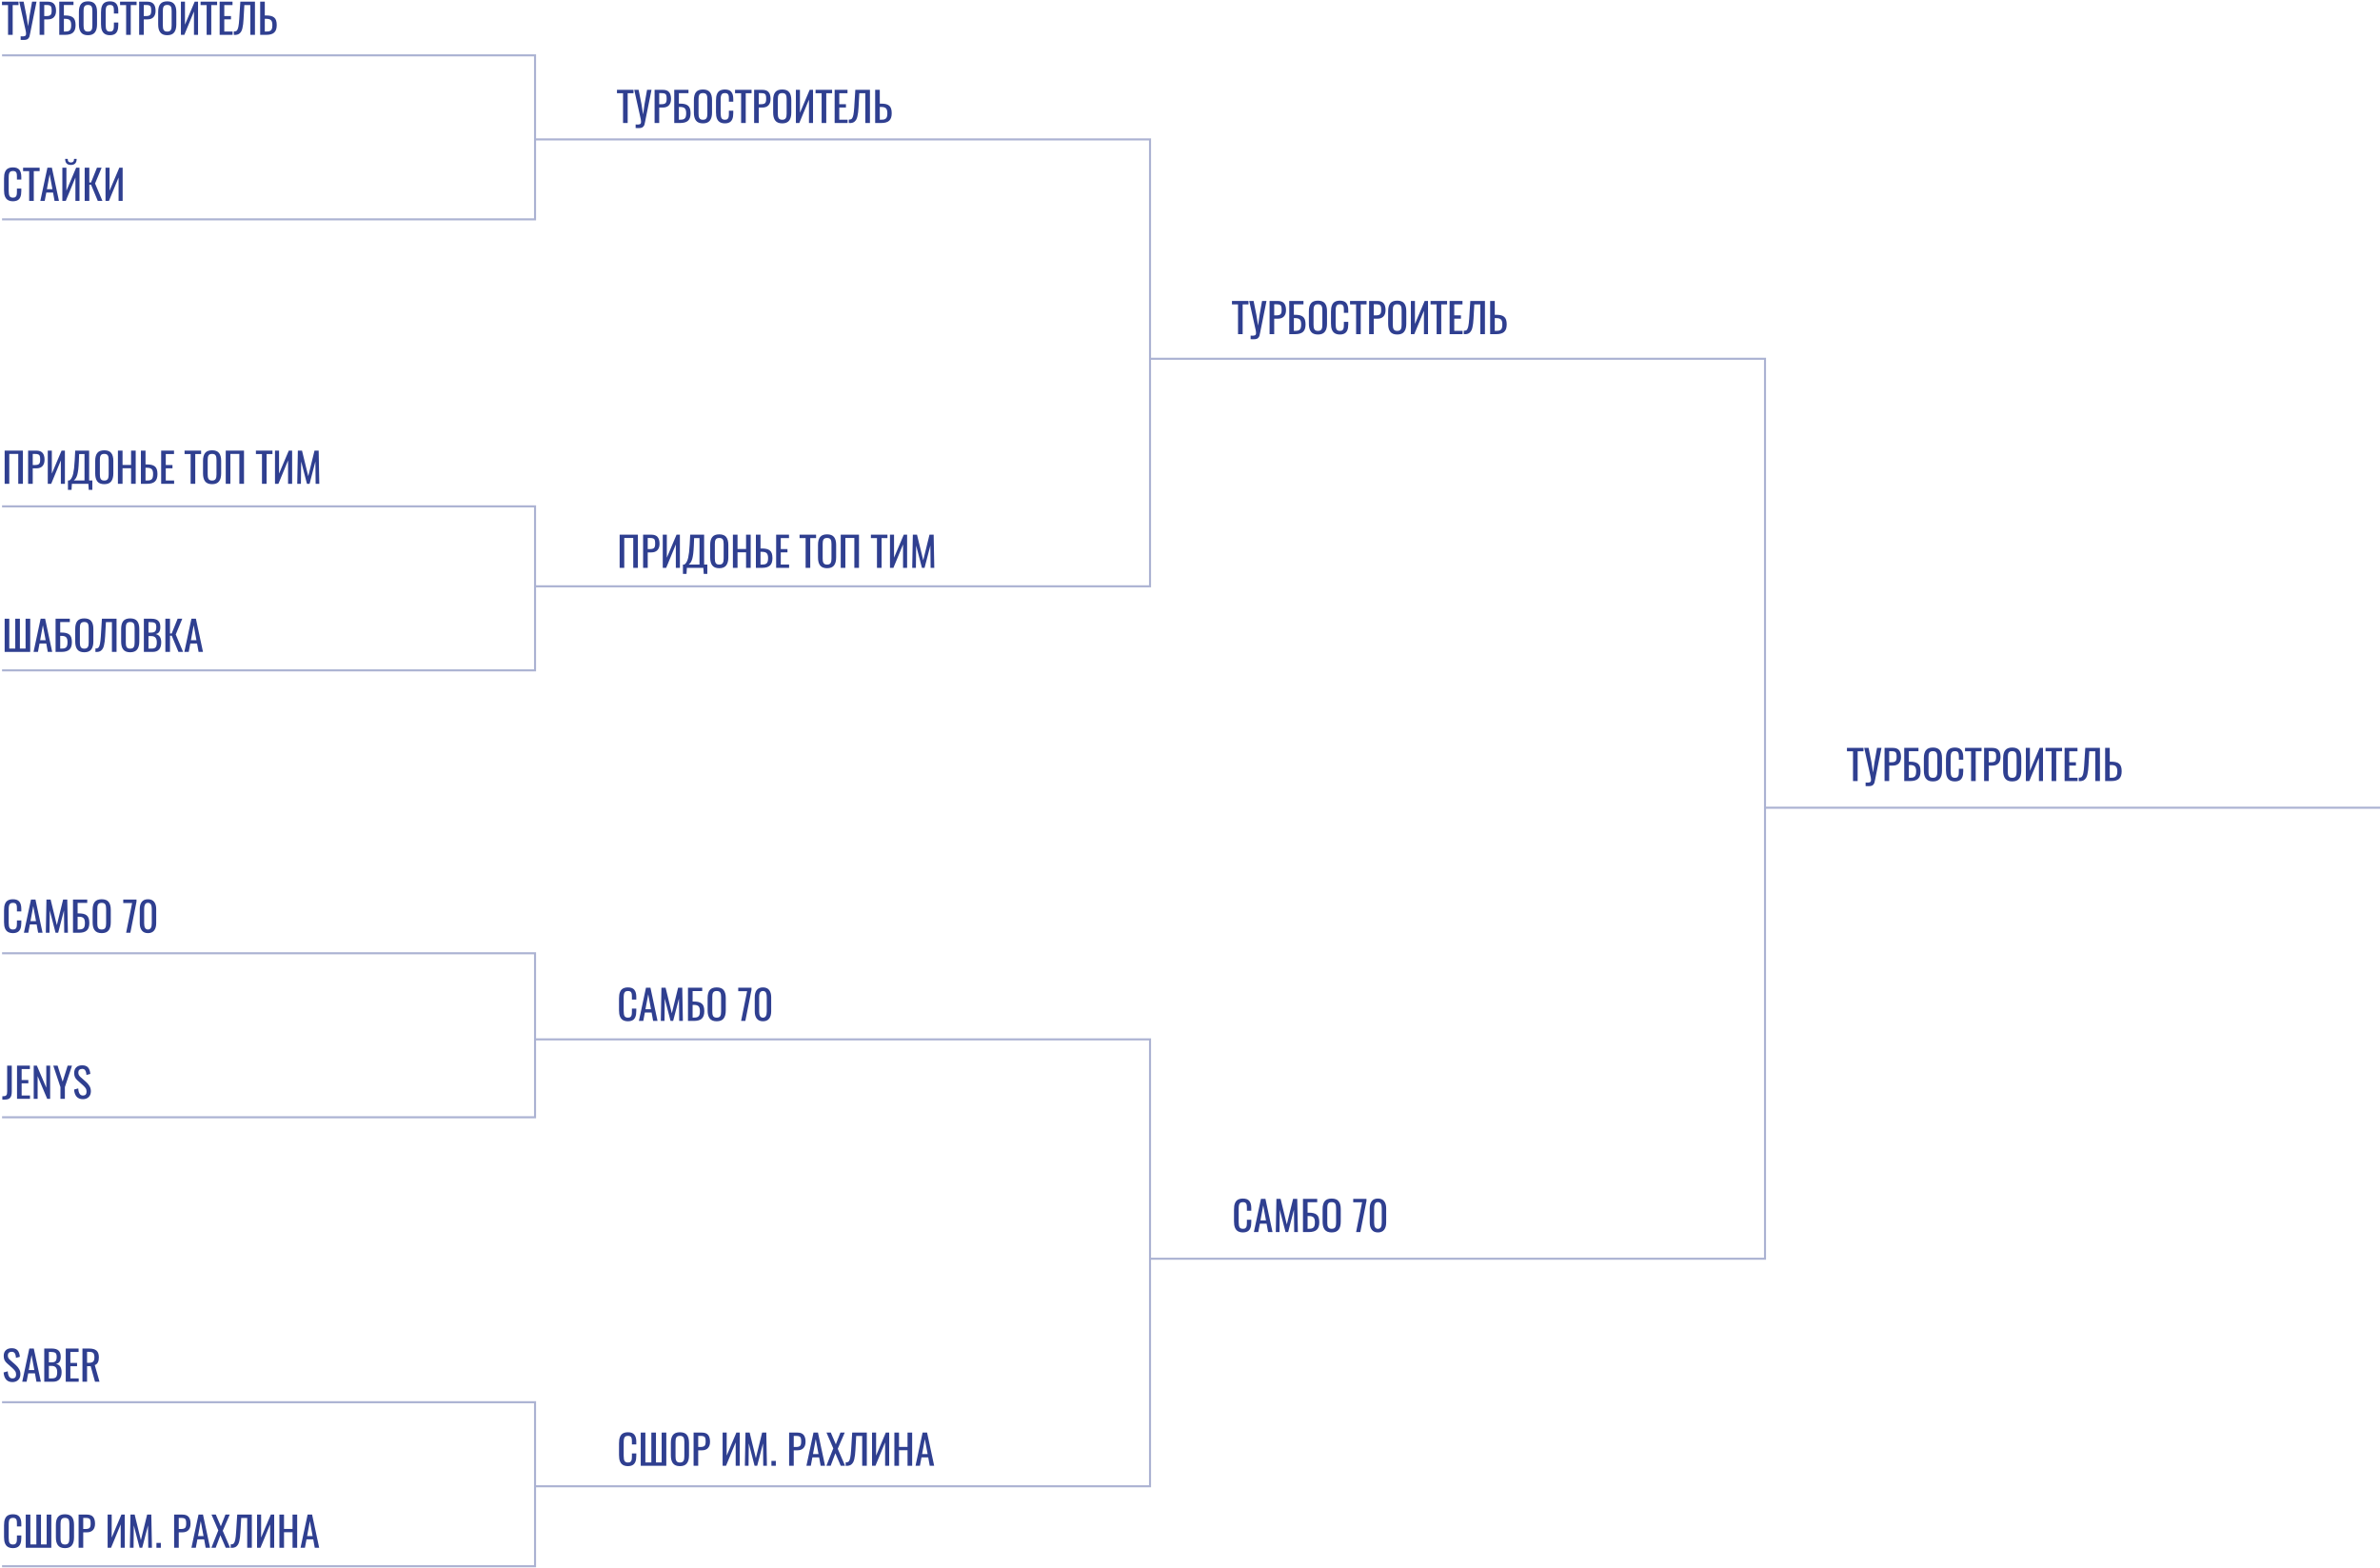 <?xml version="1.0" encoding="UTF-8"?> <svg xmlns="http://www.w3.org/2000/svg" width="1161" height="765" viewBox="0 0 1161 765" fill="none"><path d="M129.174 15.379H129.916C130.456 15.379 130.896 15.34 131.234 15.262C131.573 15.184 131.872 15.034 132.133 14.812C132.393 14.585 132.579 14.262 132.689 13.846C132.807 13.429 132.865 12.892 132.865 12.234C132.865 11.121 132.647 10.333 132.211 9.871C131.775 9.409 130.997 9.178 129.877 9.178H129.174V15.379ZM126.918 17V0.809H129.174V7.547H129.799C130.71 7.547 131.475 7.618 132.094 7.762C132.719 7.905 133.256 8.156 133.705 8.514C134.154 8.865 134.48 9.347 134.682 9.959C134.89 10.571 134.994 11.336 134.994 12.254C134.994 13.914 134.584 15.122 133.764 15.877C132.95 16.626 131.667 17 129.916 17H126.918Z" fill="#2F3F90"></path><path d="M114.066 17.01V15.32C114.314 15.327 114.512 15.32 114.662 15.301C114.818 15.281 114.988 15.232 115.17 15.154C115.352 15.07 115.502 14.946 115.619 14.783C115.736 14.62 115.857 14.399 115.98 14.119C116.104 13.833 116.205 13.478 116.283 13.055C116.368 12.632 116.446 12.12 116.518 11.521C116.589 10.922 116.651 10.223 116.703 9.422L117.24 0.809H124.369V17H122.113V2.479H119.193L118.803 9.422C118.744 10.359 118.676 11.16 118.598 11.824C118.52 12.482 118.406 13.123 118.256 13.748C118.113 14.373 117.93 14.884 117.709 15.281C117.488 15.672 117.211 16.014 116.879 16.307C116.547 16.6 116.146 16.801 115.678 16.912C115.215 17.023 114.678 17.055 114.066 17.01Z" fill="#2F3F90"></path><path d="M107.152 17V0.809H113.422V2.479H109.408V7.83H112.67V9.441H109.408V15.379H113.471V17H107.152Z" fill="#2F3F90"></path><path d="M100.805 17V2.479H97.846V0.809H105.912V2.479H103.061V17H100.805Z" fill="#2F3F90"></path><path d="M88.246 17V0.809H90.228V12.02L94.975 0.809H96.606V17H94.623V5.594L89.916 17H88.246Z" fill="#2F3F90"></path><path d="M81.586 17.176C80.779 17.176 80.085 17.055 79.506 16.814C78.933 16.574 78.477 16.219 78.139 15.75C77.8 15.281 77.553 14.734 77.397 14.109C77.24 13.484 77.162 12.755 77.162 11.922V5.789C77.162 4.103 77.504 2.827 78.188 1.961C78.878 1.089 80.01 0.652 81.586 0.652C83.155 0.652 84.284 1.092 84.975 1.971C85.665 2.843 86.01 4.116 86.01 5.789V11.932C86.01 13.618 85.662 14.913 84.965 15.818C84.275 16.723 83.148 17.176 81.586 17.176ZM80.482 15.203C80.775 15.34 81.143 15.408 81.586 15.408C82.029 15.408 82.393 15.34 82.68 15.203C82.973 15.066 83.194 14.858 83.344 14.578C83.493 14.298 83.594 13.992 83.647 13.66C83.705 13.322 83.734 12.905 83.734 12.41V5.32C83.734 4.832 83.705 4.425 83.647 4.1C83.594 3.774 83.493 3.475 83.344 3.201C83.194 2.928 82.973 2.729 82.68 2.605C82.393 2.475 82.029 2.41 81.586 2.41C81.143 2.41 80.775 2.475 80.482 2.605C80.196 2.729 79.978 2.928 79.828 3.201C79.678 3.475 79.574 3.774 79.516 4.1C79.463 4.425 79.438 4.832 79.438 5.32V12.41C79.438 12.905 79.463 13.322 79.516 13.66C79.574 13.992 79.678 14.298 79.828 14.578C79.978 14.858 80.196 15.066 80.482 15.203Z" fill="#2F3F90"></path><path d="M70.131 7.84H71.156C72.146 7.84 72.826 7.664 73.197 7.312C73.568 6.961 73.754 6.287 73.754 5.291C73.754 4.881 73.744 4.546 73.725 4.285C73.705 4.018 73.659 3.768 73.588 3.533C73.523 3.299 73.435 3.12 73.324 2.996C73.213 2.866 73.057 2.755 72.856 2.664C72.66 2.573 72.429 2.511 72.162 2.479C71.902 2.446 71.576 2.43 71.186 2.43H70.131V7.84ZM67.875 17V0.809H71.889C73.295 0.809 74.314 1.189 74.945 1.951C75.577 2.706 75.893 3.816 75.893 5.281C75.893 6.596 75.551 7.622 74.867 8.357C74.19 9.093 73.201 9.461 71.898 9.461H70.131V17H67.875Z" fill="#2F3F90"></path><path d="M61.527 17V2.479H58.568V0.809H66.635V2.479H63.783V17H61.527Z" fill="#2F3F90"></path><path d="M53.617 17.176C52.947 17.176 52.357 17.085 51.85 16.902C51.342 16.72 50.925 16.473 50.6 16.16C50.281 15.848 50.017 15.46 49.809 14.998C49.607 14.529 49.467 14.038 49.389 13.523C49.31 13.009 49.272 12.433 49.272 11.795V6.072C49.272 5.389 49.31 4.78 49.389 4.246C49.473 3.712 49.617 3.214 49.818 2.752C50.02 2.29 50.284 1.909 50.609 1.609C50.935 1.31 51.348 1.076 51.85 0.906C52.357 0.737 52.947 0.652 53.617 0.652C55.075 0.652 56.12 1.046 56.752 1.834C57.383 2.622 57.699 3.781 57.699 5.311V6.6H55.56V5.457C55.56 5.21 55.557 5.018 55.551 4.881C55.551 4.738 55.544 4.562 55.531 4.354C55.525 4.145 55.508 3.982 55.482 3.865C55.456 3.748 55.421 3.611 55.375 3.455C55.336 3.299 55.284 3.178 55.219 3.094C55.154 3.003 55.072 2.908 54.975 2.811C54.877 2.706 54.766 2.632 54.643 2.586C54.519 2.534 54.372 2.492 54.203 2.459C54.034 2.426 53.845 2.41 53.637 2.41C53.324 2.41 53.051 2.446 52.816 2.518C52.582 2.583 52.39 2.69 52.24 2.84C52.09 2.983 51.967 3.143 51.869 3.318C51.778 3.494 51.71 3.722 51.664 4.002C51.618 4.275 51.586 4.542 51.566 4.803C51.553 5.057 51.547 5.372 51.547 5.75V12.156C51.547 13.374 51.7 14.22 52.006 14.695C52.312 15.171 52.855 15.408 53.637 15.408C53.936 15.408 54.193 15.376 54.408 15.31C54.63 15.245 54.809 15.138 54.945 14.988C55.089 14.838 55.203 14.682 55.287 14.52C55.372 14.357 55.434 14.139 55.473 13.865C55.512 13.585 55.535 13.328 55.541 13.094C55.554 12.859 55.56 12.553 55.56 12.176V10.984H57.699V12.185C57.699 12.804 57.66 13.357 57.582 13.846C57.504 14.334 57.37 14.793 57.182 15.223C56.993 15.646 56.745 15.997 56.44 16.277C56.133 16.557 55.743 16.779 55.268 16.941C54.792 17.098 54.242 17.176 53.617 17.176Z" fill="#2F3F90"></path><path d="M42.914 17.176C42.107 17.176 41.413 17.055 40.834 16.814C40.261 16.574 39.805 16.219 39.467 15.75C39.128 15.281 38.881 14.734 38.725 14.109C38.568 13.484 38.49 12.755 38.49 11.922V5.789C38.49 4.103 38.832 2.827 39.516 1.961C40.206 1.089 41.339 0.652 42.914 0.652C44.483 0.652 45.613 1.092 46.303 1.971C46.993 2.843 47.338 4.116 47.338 5.789V11.932C47.338 13.618 46.99 14.913 46.293 15.818C45.603 16.723 44.477 17.176 42.914 17.176ZM41.81 15.203C42.103 15.34 42.471 15.408 42.914 15.408C43.357 15.408 43.721 15.34 44.008 15.203C44.301 15.066 44.522 14.858 44.672 14.578C44.822 14.298 44.922 13.992 44.975 13.66C45.033 13.322 45.062 12.905 45.062 12.41V5.32C45.062 4.832 45.033 4.425 44.975 4.1C44.922 3.774 44.822 3.475 44.672 3.201C44.522 2.928 44.301 2.729 44.008 2.605C43.721 2.475 43.357 2.41 42.914 2.41C42.471 2.41 42.103 2.475 41.81 2.605C41.524 2.729 41.306 2.928 41.156 3.201C41.007 3.475 40.902 3.774 40.844 4.1C40.792 4.425 40.766 4.832 40.766 5.32V12.41C40.766 12.905 40.792 13.322 40.844 13.66C40.902 13.992 41.007 14.298 41.156 14.578C41.306 14.858 41.524 15.066 41.81 15.203Z" fill="#2F3F90"></path><path d="M31.166 15.379H31.791C32.325 15.379 32.761 15.34 33.1 15.262C33.438 15.184 33.738 15.034 33.998 14.812C34.258 14.585 34.444 14.262 34.555 13.846C34.672 13.429 34.73 12.892 34.73 12.234C34.73 11.121 34.512 10.333 34.076 9.871C33.64 9.409 32.862 9.178 31.742 9.178H31.166V15.379ZM28.91 17V0.809H35.853V2.439H31.166V7.547H31.664C32.575 7.547 33.34 7.618 33.959 7.762C34.584 7.905 35.121 8.152 35.57 8.504C36.02 8.855 36.348 9.34 36.557 9.959C36.765 10.571 36.869 11.336 36.869 12.254C36.869 13.914 36.459 15.122 35.639 15.877C34.825 16.626 33.539 17 31.781 17H28.91Z" fill="#2F3F90"></path><path d="M21.576 7.84H22.602C23.591 7.84 24.271 7.664 24.643 7.312C25.014 6.961 25.199 6.287 25.199 5.291C25.199 4.881 25.189 4.546 25.17 4.285C25.15 4.018 25.105 3.768 25.033 3.533C24.968 3.299 24.88 3.12 24.77 2.996C24.659 2.866 24.503 2.755 24.301 2.664C24.105 2.573 23.874 2.511 23.607 2.479C23.347 2.446 23.021 2.43 22.631 2.43H21.576V7.84ZM19.32 17V0.809H23.334C24.74 0.809 25.759 1.189 26.391 1.951C27.022 2.706 27.338 3.816 27.338 5.281C27.338 6.596 26.996 7.622 26.312 8.357C25.635 9.093 24.646 9.461 23.344 9.461H21.576V17H19.32Z" fill="#2F3F90"></path><path d="M10.072 19.451V17.713C10.977 17.804 11.628 17.775 12.025 17.625C12.422 17.482 12.644 17.208 12.69 16.805C12.735 16.395 12.699 15.857 12.582 15.193L9.389 0.809H11.527L12.895 7.703L13.715 12.83L14.428 7.732L15.648 0.809H17.816L14.916 15.232C14.87 15.454 14.812 15.76 14.74 16.15C14.597 16.951 14.473 17.511 14.369 17.83C14.271 18.156 14.063 18.488 13.744 18.826C13.432 19.165 12.992 19.366 12.426 19.432C11.859 19.503 11.075 19.51 10.072 19.451Z" fill="#2F3F90"></path><path d="M3.93 17V2.479H0.971V0.809H9.037V2.479H6.186V17H3.93Z" fill="#2F3F90"></path><path d="M429.174 58.379H429.916C430.456 58.379 430.896 58.34 431.234 58.262C431.573 58.184 431.872 58.034 432.133 57.812C432.393 57.585 432.579 57.262 432.689 56.846C432.807 56.429 432.865 55.892 432.865 55.234C432.865 54.121 432.647 53.333 432.211 52.871C431.775 52.409 430.997 52.178 429.877 52.178H429.174V58.379ZM426.918 60V43.809H429.174V50.547H429.799C430.71 50.547 431.475 50.618 432.094 50.762C432.719 50.905 433.256 51.156 433.705 51.514C434.154 51.865 434.48 52.347 434.682 52.959C434.89 53.571 434.994 54.336 434.994 55.254C434.994 56.914 434.584 58.122 433.764 58.877C432.95 59.626 431.667 60 429.916 60H426.918Z" fill="#2F3F90"></path><path d="M414.066 60.01V58.32C414.314 58.327 414.512 58.32 414.662 58.301C414.818 58.281 414.988 58.232 415.17 58.154C415.352 58.07 415.502 57.946 415.619 57.783C415.736 57.62 415.857 57.399 415.98 57.119C416.104 56.833 416.205 56.478 416.283 56.055C416.368 55.632 416.446 55.12 416.518 54.522C416.589 53.922 416.651 53.223 416.703 52.422L417.24 43.809H424.369V60H422.113V45.478H419.193L418.803 52.422C418.744 53.359 418.676 54.16 418.598 54.824C418.52 55.482 418.406 56.123 418.256 56.748C418.113 57.373 417.93 57.884 417.709 58.281C417.488 58.672 417.211 59.014 416.879 59.307C416.547 59.6 416.146 59.801 415.678 59.912C415.215 60.023 414.678 60.055 414.066 60.01Z" fill="#2F3F90"></path><path d="M407.152 60V43.809H413.422V45.478H409.408V50.83H412.67V52.441H409.408V58.379H413.471V60H407.152Z" fill="#2F3F90"></path><path d="M400.805 60V45.478H397.846V43.809H405.912V45.478H403.061V60H400.805Z" fill="#2F3F90"></path><path d="M388.246 60V43.809H390.229V55.02L394.975 43.809H396.605V60H394.623V48.594L389.916 60H388.246Z" fill="#2F3F90"></path><path d="M381.586 60.176C380.779 60.176 380.085 60.055 379.506 59.815C378.933 59.574 378.477 59.219 378.139 58.75C377.8 58.281 377.553 57.734 377.396 57.109C377.24 56.484 377.162 55.755 377.162 54.922V48.789C377.162 47.103 377.504 45.827 378.188 44.961C378.878 44.089 380.01 43.652 381.586 43.652C383.155 43.652 384.285 44.092 384.975 44.971C385.665 45.843 386.01 47.116 386.01 48.789V54.932C386.01 56.618 385.661 57.913 384.965 58.818C384.275 59.723 383.148 60.176 381.586 60.176ZM380.482 58.203C380.775 58.34 381.143 58.408 381.586 58.408C382.029 58.408 382.393 58.34 382.68 58.203C382.973 58.066 383.194 57.858 383.344 57.578C383.493 57.298 383.594 56.992 383.646 56.66C383.705 56.322 383.734 55.905 383.734 55.41V48.32C383.734 47.832 383.705 47.425 383.646 47.1C383.594 46.774 383.493 46.475 383.344 46.201C383.194 45.928 382.973 45.729 382.68 45.605C382.393 45.475 382.029 45.41 381.586 45.41C381.143 45.41 380.775 45.475 380.482 45.605C380.196 45.729 379.978 45.928 379.828 46.201C379.678 46.475 379.574 46.774 379.516 47.1C379.464 47.425 379.438 47.832 379.438 48.32V55.41C379.438 55.905 379.464 56.322 379.516 56.66C379.574 56.992 379.678 57.298 379.828 57.578C379.978 57.858 380.196 58.066 380.482 58.203Z" fill="#2F3F90"></path><path d="M370.131 50.84H371.156C372.146 50.84 372.826 50.664 373.197 50.312C373.568 49.961 373.754 49.287 373.754 48.291C373.754 47.881 373.744 47.546 373.725 47.285C373.705 47.018 373.66 46.768 373.588 46.533C373.523 46.299 373.435 46.12 373.324 45.996C373.214 45.866 373.057 45.755 372.855 45.664C372.66 45.573 372.429 45.511 372.162 45.478C371.902 45.446 371.576 45.43 371.186 45.43H370.131V50.84ZM367.875 60V43.809H371.889C373.295 43.809 374.314 44.19 374.945 44.951C375.577 45.706 375.893 46.816 375.893 48.281C375.893 49.596 375.551 50.622 374.867 51.357C374.19 52.093 373.201 52.461 371.898 52.461H370.131V60H367.875Z" fill="#2F3F90"></path><path d="M361.527 60V45.478H358.568V43.809H366.635V45.478H363.783V60H361.527Z" fill="#2F3F90"></path><path d="M353.617 60.176C352.947 60.176 352.357 60.085 351.85 59.902C351.342 59.72 350.925 59.473 350.6 59.16C350.281 58.848 350.017 58.46 349.809 57.998C349.607 57.529 349.467 57.038 349.389 56.523C349.311 56.009 349.271 55.433 349.271 54.795V49.072C349.271 48.389 349.311 47.78 349.389 47.246C349.473 46.712 349.617 46.214 349.818 45.752C350.02 45.29 350.284 44.909 350.609 44.609C350.935 44.31 351.348 44.075 351.85 43.906C352.357 43.737 352.947 43.652 353.617 43.652C355.076 43.652 356.12 44.046 356.752 44.834C357.383 45.622 357.699 46.781 357.699 48.31V49.6H355.561V48.457C355.561 48.21 355.557 48.018 355.551 47.881C355.551 47.738 355.544 47.562 355.531 47.353C355.525 47.145 355.508 46.982 355.482 46.865C355.456 46.748 355.421 46.611 355.375 46.455C355.336 46.299 355.284 46.178 355.219 46.094C355.154 46.003 355.072 45.908 354.975 45.81C354.877 45.706 354.766 45.632 354.643 45.586C354.519 45.534 354.372 45.492 354.203 45.459C354.034 45.426 353.845 45.41 353.637 45.41C353.324 45.41 353.051 45.446 352.816 45.518C352.582 45.583 352.39 45.69 352.24 45.84C352.09 45.983 351.967 46.143 351.869 46.318C351.778 46.494 351.71 46.722 351.664 47.002C351.618 47.275 351.586 47.542 351.566 47.803C351.553 48.057 351.547 48.372 351.547 48.75V55.156C351.547 56.374 351.7 57.22 352.006 57.695C352.312 58.171 352.855 58.408 353.637 58.408C353.936 58.408 354.193 58.376 354.408 58.31C354.63 58.245 354.809 58.138 354.945 57.988C355.089 57.839 355.202 57.682 355.287 57.52C355.372 57.357 355.434 57.139 355.473 56.865C355.512 56.585 355.535 56.328 355.541 56.094C355.554 55.859 355.561 55.553 355.561 55.176V53.984H357.699V55.185C357.699 55.804 357.66 56.357 357.582 56.846C357.504 57.334 357.37 57.793 357.182 58.223C356.993 58.646 356.745 58.997 356.439 59.277C356.133 59.557 355.743 59.779 355.268 59.941C354.792 60.098 354.242 60.176 353.617 60.176Z" fill="#2F3F90"></path><path d="M342.914 60.176C342.107 60.176 341.413 60.055 340.834 59.815C340.261 59.574 339.805 59.219 339.467 58.75C339.128 58.281 338.881 57.734 338.725 57.109C338.568 56.484 338.49 55.755 338.49 54.922V48.789C338.49 47.103 338.832 45.827 339.516 44.961C340.206 44.089 341.339 43.652 342.914 43.652C344.483 43.652 345.613 44.092 346.303 44.971C346.993 45.843 347.338 47.116 347.338 48.789V54.932C347.338 56.618 346.99 57.913 346.293 58.818C345.603 59.723 344.477 60.176 342.914 60.176ZM341.811 58.203C342.104 58.34 342.471 58.408 342.914 58.408C343.357 58.408 343.721 58.34 344.008 58.203C344.301 58.066 344.522 57.858 344.672 57.578C344.822 57.298 344.923 56.992 344.975 56.66C345.033 56.322 345.062 55.905 345.062 55.41V48.32C345.062 47.832 345.033 47.425 344.975 47.1C344.923 46.774 344.822 46.475 344.672 46.201C344.522 45.928 344.301 45.729 344.008 45.605C343.721 45.475 343.357 45.41 342.914 45.41C342.471 45.41 342.104 45.475 341.811 45.605C341.524 45.729 341.306 45.928 341.156 46.201C341.007 46.475 340.902 46.774 340.844 47.1C340.792 47.425 340.766 47.832 340.766 48.32V55.41C340.766 55.905 340.792 56.322 340.844 56.66C340.902 56.992 341.007 57.298 341.156 57.578C341.306 57.858 341.524 58.066 341.811 58.203Z" fill="#2F3F90"></path><path d="M331.166 58.379H331.791C332.325 58.379 332.761 58.34 333.1 58.262C333.438 58.184 333.738 58.034 333.998 57.812C334.258 57.585 334.444 57.262 334.555 56.846C334.672 56.429 334.73 55.892 334.73 55.234C334.73 54.121 334.512 53.333 334.076 52.871C333.64 52.409 332.862 52.178 331.742 52.178H331.166V58.379ZM328.91 60V43.809H335.854V45.44H331.166V50.547H331.664C332.576 50.547 333.34 50.618 333.959 50.762C334.584 50.905 335.121 51.152 335.57 51.504C336.02 51.855 336.348 52.34 336.557 52.959C336.765 53.571 336.869 54.336 336.869 55.254C336.869 56.914 336.459 58.122 335.639 58.877C334.825 59.626 333.539 60 331.781 60H328.91Z" fill="#2F3F90"></path><path d="M321.576 50.84H322.602C323.591 50.84 324.271 50.664 324.643 50.312C325.014 49.961 325.199 49.287 325.199 48.291C325.199 47.881 325.189 47.546 325.17 47.285C325.15 47.018 325.105 46.768 325.033 46.533C324.968 46.299 324.88 46.12 324.77 45.996C324.659 45.866 324.503 45.755 324.301 45.664C324.105 45.573 323.874 45.511 323.607 45.478C323.347 45.446 323.021 45.43 322.631 45.43H321.576V50.84ZM319.32 60V43.809H323.334C324.74 43.809 325.759 44.19 326.391 44.951C327.022 45.706 327.338 46.816 327.338 48.281C327.338 49.596 326.996 50.622 326.312 51.357C325.635 52.093 324.646 52.461 323.344 52.461H321.576V60H319.32Z" fill="#2F3F90"></path><path d="M310.072 62.451V60.713C310.977 60.804 311.628 60.775 312.025 60.625C312.423 60.482 312.644 60.208 312.689 59.805C312.735 59.395 312.699 58.857 312.582 58.193L309.389 43.809H311.527L312.895 50.703L313.715 55.83L314.428 50.732L315.648 43.809H317.816L314.916 58.232C314.87 58.454 314.812 58.76 314.74 59.15C314.597 59.951 314.473 60.511 314.369 60.83C314.271 61.156 314.063 61.488 313.744 61.826C313.432 62.165 312.992 62.367 312.426 62.432C311.859 62.503 311.075 62.51 310.072 62.451Z" fill="#2F3F90"></path><path d="M303.93 60V45.478H300.971V43.809H309.037V45.478H306.186V60H303.93Z" fill="#2F3F90"></path><path d="M729.174 161.379H729.916C730.456 161.379 730.896 161.34 731.234 161.262C731.573 161.184 731.872 161.034 732.133 160.812C732.393 160.585 732.579 160.262 732.689 159.846C732.807 159.429 732.865 158.892 732.865 158.234C732.865 157.121 732.647 156.333 732.211 155.871C731.775 155.409 730.997 155.178 729.877 155.178H729.174V161.379ZM726.918 163V146.809H729.174V153.547H729.799C730.71 153.547 731.475 153.618 732.094 153.762C732.719 153.905 733.256 154.156 733.705 154.514C734.154 154.865 734.48 155.347 734.682 155.959C734.89 156.571 734.994 157.336 734.994 158.254C734.994 159.914 734.584 161.122 733.764 161.877C732.95 162.626 731.667 163 729.916 163H726.918Z" fill="#2F3F90"></path><path d="M714.066 163.01V161.32C714.314 161.327 714.512 161.32 714.662 161.301C714.818 161.281 714.988 161.232 715.17 161.154C715.352 161.07 715.502 160.946 715.619 160.783C715.736 160.62 715.857 160.399 715.98 160.119C716.104 159.833 716.205 159.478 716.283 159.055C716.368 158.632 716.446 158.12 716.518 157.521C716.589 156.923 716.651 156.223 716.703 155.422L717.24 146.809H724.369V163H722.113V148.479H719.193L718.803 155.422C718.744 156.359 718.676 157.16 718.598 157.824C718.52 158.482 718.406 159.123 718.256 159.748C718.113 160.373 717.93 160.884 717.709 161.281C717.488 161.672 717.211 162.014 716.879 162.307C716.547 162.6 716.146 162.801 715.678 162.912C715.215 163.023 714.678 163.055 714.066 163.01Z" fill="#2F3F90"></path><path d="M707.152 163V146.809H713.422V148.479H709.408V153.83H712.67V155.441H709.408V161.379H713.471V163H707.152Z" fill="#2F3F90"></path><path d="M700.805 163V148.479H697.846V146.809H705.912V148.479H703.061V163H700.805Z" fill="#2F3F90"></path><path d="M688.246 163V146.809H690.229V158.02L694.975 146.809H696.605V163H694.623V151.594L689.916 163H688.246Z" fill="#2F3F90"></path><path d="M681.586 163.176C680.779 163.176 680.085 163.055 679.506 162.814C678.933 162.574 678.477 162.219 678.139 161.75C677.8 161.281 677.553 160.734 677.396 160.109C677.24 159.484 677.162 158.755 677.162 157.922V151.789C677.162 150.103 677.504 148.827 678.188 147.961C678.878 147.089 680.01 146.652 681.586 146.652C683.155 146.652 684.285 147.092 684.975 147.971C685.665 148.843 686.01 150.116 686.01 151.789V157.932C686.01 159.618 685.661 160.913 684.965 161.818C684.275 162.723 683.148 163.176 681.586 163.176ZM680.482 161.203C680.775 161.34 681.143 161.408 681.586 161.408C682.029 161.408 682.393 161.34 682.68 161.203C682.973 161.066 683.194 160.858 683.344 160.578C683.493 160.298 683.594 159.992 683.646 159.66C683.705 159.322 683.734 158.905 683.734 158.41V151.32C683.734 150.832 683.705 150.425 683.646 150.1C683.594 149.774 683.493 149.475 683.344 149.201C683.194 148.928 682.973 148.729 682.68 148.605C682.393 148.475 682.029 148.41 681.586 148.41C681.143 148.41 680.775 148.475 680.482 148.605C680.196 148.729 679.978 148.928 679.828 149.201C679.678 149.475 679.574 149.774 679.516 150.1C679.464 150.425 679.438 150.832 679.438 151.32V158.41C679.438 158.905 679.464 159.322 679.516 159.66C679.574 159.992 679.678 160.298 679.828 160.578C679.978 160.858 680.196 161.066 680.482 161.203Z" fill="#2F3F90"></path><path d="M670.131 153.84H671.156C672.146 153.84 672.826 153.664 673.197 153.312C673.568 152.961 673.754 152.287 673.754 151.291C673.754 150.881 673.744 150.546 673.725 150.285C673.705 150.018 673.66 149.768 673.588 149.533C673.523 149.299 673.435 149.12 673.324 148.996C673.214 148.866 673.057 148.755 672.855 148.664C672.66 148.573 672.429 148.511 672.162 148.479C671.902 148.446 671.576 148.43 671.186 148.43H670.131V153.84ZM667.875 163V146.809H671.889C673.295 146.809 674.314 147.189 674.945 147.951C675.577 148.706 675.893 149.816 675.893 151.281C675.893 152.596 675.551 153.622 674.867 154.357C674.19 155.093 673.201 155.461 671.898 155.461H670.131V163H667.875Z" fill="#2F3F90"></path><path d="M661.527 163V148.479H658.568V146.809H666.635V148.479H663.783V163H661.527Z" fill="#2F3F90"></path><path d="M653.617 163.176C652.947 163.176 652.357 163.085 651.85 162.902C651.342 162.72 650.925 162.473 650.6 162.16C650.281 161.848 650.017 161.46 649.809 160.998C649.607 160.529 649.467 160.038 649.389 159.523C649.311 159.009 649.271 158.433 649.271 157.795V152.072C649.271 151.389 649.311 150.78 649.389 150.246C649.473 149.712 649.617 149.214 649.818 148.752C650.02 148.29 650.284 147.909 650.609 147.609C650.935 147.31 651.348 147.076 651.85 146.906C652.357 146.737 652.947 146.652 653.617 146.652C655.076 146.652 656.12 147.046 656.752 147.834C657.383 148.622 657.699 149.781 657.699 151.311V152.6H655.561V151.457C655.561 151.21 655.557 151.018 655.551 150.881C655.551 150.738 655.544 150.562 655.531 150.354C655.525 150.145 655.508 149.982 655.482 149.865C655.456 149.748 655.421 149.611 655.375 149.455C655.336 149.299 655.284 149.178 655.219 149.094C655.154 149.003 655.072 148.908 654.975 148.811C654.877 148.706 654.766 148.632 654.643 148.586C654.519 148.534 654.372 148.492 654.203 148.459C654.034 148.426 653.845 148.41 653.637 148.41C653.324 148.41 653.051 148.446 652.816 148.518C652.582 148.583 652.39 148.69 652.24 148.84C652.09 148.983 651.967 149.143 651.869 149.318C651.778 149.494 651.71 149.722 651.664 150.002C651.618 150.275 651.586 150.542 651.566 150.803C651.553 151.057 651.547 151.372 651.547 151.75V158.156C651.547 159.374 651.7 160.22 652.006 160.695C652.312 161.171 652.855 161.408 653.637 161.408C653.936 161.408 654.193 161.376 654.408 161.311C654.63 161.245 654.809 161.138 654.945 160.988C655.089 160.839 655.202 160.682 655.287 160.52C655.372 160.357 655.434 160.139 655.473 159.865C655.512 159.585 655.535 159.328 655.541 159.094C655.554 158.859 655.561 158.553 655.561 158.176V156.984H657.699V158.186C657.699 158.804 657.66 159.357 657.582 159.846C657.504 160.334 657.37 160.793 657.182 161.223C656.993 161.646 656.745 161.997 656.439 162.277C656.133 162.557 655.743 162.779 655.268 162.941C654.792 163.098 654.242 163.176 653.617 163.176Z" fill="#2F3F90"></path><path d="M642.914 163.176C642.107 163.176 641.413 163.055 640.834 162.814C640.261 162.574 639.805 162.219 639.467 161.75C639.128 161.281 638.881 160.734 638.725 160.109C638.568 159.484 638.49 158.755 638.49 157.922V151.789C638.49 150.103 638.832 148.827 639.516 147.961C640.206 147.089 641.339 146.652 642.914 146.652C644.483 146.652 645.613 147.092 646.303 147.971C646.993 148.843 647.338 150.116 647.338 151.789V157.932C647.338 159.618 646.99 160.913 646.293 161.818C645.603 162.723 644.477 163.176 642.914 163.176ZM641.811 161.203C642.104 161.34 642.471 161.408 642.914 161.408C643.357 161.408 643.721 161.34 644.008 161.203C644.301 161.066 644.522 160.858 644.672 160.578C644.822 160.298 644.923 159.992 644.975 159.66C645.033 159.322 645.062 158.905 645.062 158.41V151.32C645.062 150.832 645.033 150.425 644.975 150.1C644.923 149.774 644.822 149.475 644.672 149.201C644.522 148.928 644.301 148.729 644.008 148.605C643.721 148.475 643.357 148.41 642.914 148.41C642.471 148.41 642.104 148.475 641.811 148.605C641.524 148.729 641.306 148.928 641.156 149.201C641.007 149.475 640.902 149.774 640.844 150.1C640.792 150.425 640.766 150.832 640.766 151.32V158.41C640.766 158.905 640.792 159.322 640.844 159.66C640.902 159.992 641.007 160.298 641.156 160.578C641.306 160.858 641.524 161.066 641.811 161.203Z" fill="#2F3F90"></path><path d="M631.166 161.379H631.791C632.325 161.379 632.761 161.34 633.1 161.262C633.438 161.184 633.738 161.034 633.998 160.812C634.258 160.585 634.444 160.262 634.555 159.846C634.672 159.429 634.73 158.892 634.73 158.234C634.73 157.121 634.512 156.333 634.076 155.871C633.64 155.409 632.862 155.178 631.742 155.178H631.166V161.379ZM628.91 163V146.809H635.854V148.439H631.166V153.547H631.664C632.576 153.547 633.34 153.618 633.959 153.762C634.584 153.905 635.121 154.152 635.57 154.504C636.02 154.855 636.348 155.34 636.557 155.959C636.765 156.571 636.869 157.336 636.869 158.254C636.869 159.914 636.459 161.122 635.639 161.877C634.825 162.626 633.539 163 631.781 163H628.91Z" fill="#2F3F90"></path><path d="M621.576 153.84H622.602C623.591 153.84 624.271 153.664 624.643 153.312C625.014 152.961 625.199 152.287 625.199 151.291C625.199 150.881 625.189 150.546 625.17 150.285C625.15 150.018 625.105 149.768 625.033 149.533C624.968 149.299 624.88 149.12 624.77 148.996C624.659 148.866 624.503 148.755 624.301 148.664C624.105 148.573 623.874 148.511 623.607 148.479C623.347 148.446 623.021 148.43 622.631 148.43H621.576V153.84ZM619.32 163V146.809H623.334C624.74 146.809 625.759 147.189 626.391 147.951C627.022 148.706 627.338 149.816 627.338 151.281C627.338 152.596 626.996 153.622 626.312 154.357C625.635 155.093 624.646 155.461 623.344 155.461H621.576V163H619.32Z" fill="#2F3F90"></path><path d="M610.072 165.451V163.713C610.977 163.804 611.628 163.775 612.025 163.625C612.423 163.482 612.644 163.208 612.689 162.805C612.735 162.395 612.699 161.857 612.582 161.193L609.389 146.809H611.527L612.895 153.703L613.715 158.83L614.428 153.732L615.648 146.809H617.816L614.916 161.232C614.87 161.454 614.812 161.76 614.74 162.15C614.597 162.951 614.473 163.511 614.369 163.83C614.271 164.156 614.063 164.488 613.744 164.826C613.432 165.165 612.992 165.367 612.426 165.432C611.859 165.503 611.075 165.51 610.072 165.451Z" fill="#2F3F90"></path><path d="M603.93 163V148.479H600.971V146.809H609.037V148.479H606.186V163H603.93Z" fill="#2F3F90"></path><path d="M444.994 277L445.297 260.809H447.328L450.365 273.289L453.422 260.809H455.453L455.756 277H453.969L453.852 266.092L451.01 277H449.74L446.908 266.102L446.791 277H444.994Z" fill="#2F3F90"></path><path d="M434.145 277V260.809H436.127V272.02L440.873 260.809H442.504V277H440.521V265.594L435.814 277H434.145Z" fill="#2F3F90"></path><path d="M427.797 277V262.479H424.838V260.809H432.904V262.479H430.053V277H427.797Z" fill="#2F3F90"></path><path d="M410.121 277V260.809H419.027V277H416.762V262.42H412.377V277H410.121Z" fill="#2F3F90"></path><path d="M403.461 277.176C402.654 277.176 401.96 277.055 401.381 276.814C400.808 276.574 400.352 276.219 400.014 275.75C399.675 275.281 399.428 274.734 399.271 274.109C399.115 273.484 399.037 272.755 399.037 271.922V265.789C399.037 264.103 399.379 262.827 400.062 261.961C400.753 261.089 401.885 260.652 403.461 260.652C405.03 260.652 406.16 261.092 406.85 261.971C407.54 262.843 407.885 264.116 407.885 265.789V271.932C407.885 273.618 407.536 274.913 406.84 275.818C406.15 276.723 405.023 277.176 403.461 277.176ZM402.357 275.203C402.65 275.34 403.018 275.408 403.461 275.408C403.904 275.408 404.268 275.34 404.555 275.203C404.848 275.066 405.069 274.858 405.219 274.578C405.368 274.298 405.469 273.992 405.521 273.66C405.58 273.322 405.609 272.905 405.609 272.41V265.32C405.609 264.832 405.58 264.425 405.521 264.1C405.469 263.774 405.368 263.475 405.219 263.201C405.069 262.928 404.848 262.729 404.555 262.605C404.268 262.475 403.904 262.41 403.461 262.41C403.018 262.41 402.65 262.475 402.357 262.605C402.071 262.729 401.853 262.928 401.703 263.201C401.553 263.475 401.449 263.774 401.391 264.1C401.339 264.425 401.312 264.832 401.312 265.32V272.41C401.312 272.905 401.339 273.322 401.391 273.66C401.449 273.992 401.553 274.298 401.703 274.578C401.853 274.858 402.071 275.066 402.357 275.203Z" fill="#2F3F90"></path><path d="M392.992 277V262.479H390.033V260.809H398.1V262.479H395.248V277H392.992Z" fill="#2F3F90"></path><path d="M378.617 277V260.809H384.887V262.479H380.873V267.83H384.135V269.441H380.873V275.379H384.936V277H378.617Z" fill="#2F3F90"></path><path d="M370.99 275.379H371.732C372.273 275.379 372.712 275.34 373.051 275.262C373.389 275.184 373.689 275.034 373.949 274.812C374.21 274.585 374.395 274.262 374.506 273.846C374.623 273.429 374.682 272.892 374.682 272.234C374.682 271.121 374.464 270.333 374.027 269.871C373.591 269.409 372.813 269.178 371.693 269.178H370.99V275.379ZM368.734 277V260.809H370.99V267.547H371.615C372.527 267.547 373.292 267.618 373.91 267.762C374.535 267.905 375.072 268.156 375.521 268.514C375.971 268.865 376.296 269.347 376.498 269.959C376.706 270.571 376.811 271.336 376.811 272.254C376.811 273.914 376.4 275.122 375.58 275.877C374.766 276.626 373.484 277 371.732 277H368.734Z" fill="#2F3F90"></path><path d="M357.523 277V260.809H359.779V267.801H363.939V260.809H366.195V277H363.939V269.412H359.779V277H357.523Z" fill="#2F3F90"></path><path d="M350.863 277.176C350.056 277.176 349.363 277.055 348.783 276.814C348.21 276.574 347.755 276.219 347.416 275.75C347.077 275.281 346.83 274.734 346.674 274.109C346.518 273.484 346.439 272.755 346.439 271.922V265.789C346.439 264.103 346.781 262.827 347.465 261.961C348.155 261.089 349.288 260.652 350.863 260.652C352.432 260.652 353.562 261.092 354.252 261.971C354.942 262.843 355.287 264.116 355.287 265.789V271.932C355.287 273.618 354.939 274.913 354.242 275.818C353.552 276.723 352.426 277.176 350.863 277.176ZM349.76 275.203C350.053 275.34 350.421 275.408 350.863 275.408C351.306 275.408 351.671 275.34 351.957 275.203C352.25 275.066 352.471 274.858 352.621 274.578C352.771 274.298 352.872 273.992 352.924 273.66C352.982 273.322 353.012 272.905 353.012 272.41V265.32C353.012 264.832 352.982 264.425 352.924 264.1C352.872 263.774 352.771 263.475 352.621 263.201C352.471 262.928 352.25 262.729 351.957 262.605C351.671 262.475 351.306 262.41 350.863 262.41C350.421 262.41 350.053 262.475 349.76 262.605C349.473 262.729 349.255 262.928 349.105 263.201C348.956 263.475 348.852 263.774 348.793 264.1C348.741 264.425 348.715 264.832 348.715 265.32V272.41C348.715 272.905 348.741 273.322 348.793 273.66C348.852 273.992 348.956 274.298 349.105 274.578C349.255 274.858 349.473 275.066 349.76 275.203Z" fill="#2F3F90"></path><path d="M335.99 275.379H341.225V262.479H338.607L338.461 266.131C338.428 266.919 338.386 267.648 338.334 268.318C338.282 268.989 338.227 269.578 338.168 270.086C338.116 270.594 338.041 271.066 337.943 271.502C337.852 271.938 337.771 272.303 337.699 272.596C337.628 272.889 337.527 273.175 337.396 273.455C337.273 273.729 337.172 273.943 337.094 274.1C337.016 274.249 336.895 274.419 336.732 274.607C336.576 274.79 336.456 274.923 336.371 275.008C336.293 275.086 336.166 275.21 335.99 275.379ZM333.148 279.949V275.379H333.891C334.158 275.151 334.382 274.926 334.564 274.705C334.747 274.484 334.949 274.135 335.17 273.66C335.391 273.185 335.574 272.622 335.717 271.971C335.867 271.32 336.007 270.454 336.137 269.373C336.267 268.292 336.368 267.033 336.439 265.594L336.684 260.809H343.48V275.379H345.043V279.949H343.295L343.109 277H335.072L334.896 279.949H333.148Z" fill="#2F3F90"></path><path d="M323.305 277V260.809H325.287V272.02L330.033 260.809H331.664V277H329.682V265.594L324.975 277H323.305Z" fill="#2F3F90"></path><path d="M315.971 267.84H316.996C317.986 267.84 318.666 267.664 319.037 267.312C319.408 266.961 319.594 266.287 319.594 265.291C319.594 264.881 319.584 264.546 319.564 264.285C319.545 264.018 319.499 263.768 319.428 263.533C319.363 263.299 319.275 263.12 319.164 262.996C319.053 262.866 318.897 262.755 318.695 262.664C318.5 262.573 318.269 262.511 318.002 262.479C317.742 262.446 317.416 262.43 317.025 262.43H315.971V267.84ZM313.715 277V260.809H317.729C319.135 260.809 320.154 261.189 320.785 261.951C321.417 262.706 321.732 263.816 321.732 265.281C321.732 266.596 321.391 267.622 320.707 268.357C320.03 269.093 319.04 269.461 317.738 269.461H315.971V277H313.715Z" fill="#2F3F90"></path><path d="M302.27 277V260.809H311.176V277H308.91V262.42H304.525V277H302.27Z" fill="#2F3F90"></path><path d="M51.469 98V81.809H53.451V93.019L58.197 81.809H59.828V98H57.846V86.594L53.139 98H51.469Z" fill="#2F3F90"></path><path d="M41.312 98V81.809H43.568V88.996H44.408L47.299 81.809H49.565L46.371 89.504L49.965 98H47.699L44.418 90.1H43.568V98H41.312Z" fill="#2F3F90"></path><path d="M34.584 80.461C32.728 80.461 31.794 79.471 31.781 77.492H33.031C33.038 78.111 33.168 78.56 33.422 78.84C33.682 79.113 34.07 79.25 34.584 79.25C35.098 79.25 35.482 79.11 35.736 78.83C35.997 78.55 36.13 78.104 36.137 77.492H37.397C37.397 79.471 36.459 80.461 34.584 80.461ZM30.414 98V81.809H32.397V93.019L37.143 81.809H38.773V98H36.791V86.594L32.084 98H30.414Z" fill="#2F3F90"></path><path d="M22.875 92.307H25.58L24.223 84.992L22.875 92.307ZM19.672 98L23.129 81.809H25.307L28.764 98H26.615L25.873 93.918H22.582L21.811 98H19.672Z" fill="#2F3F90"></path><path d="M14.223 98V83.478H11.264V81.809H19.33V83.478H16.479V98H14.223Z" fill="#2F3F90"></path><path d="M6.312 98.176C5.642 98.176 5.053 98.085 4.545 97.902C4.037 97.72 3.62 97.473 3.295 97.16C2.976 96.848 2.712 96.46 2.504 95.998C2.302 95.529 2.162 95.038 2.084 94.523C2.006 94.009 1.967 93.433 1.967 92.795V87.072C1.967 86.389 2.006 85.78 2.084 85.246C2.169 84.712 2.312 84.214 2.514 83.752C2.715 83.29 2.979 82.909 3.305 82.609C3.63 82.31 4.044 82.076 4.545 81.906C5.053 81.737 5.642 81.652 6.312 81.652C7.771 81.652 8.816 82.046 9.447 82.834C10.079 83.622 10.395 84.781 10.395 86.311V87.6H8.256V86.457C8.256 86.21 8.253 86.018 8.246 85.881C8.246 85.738 8.24 85.562 8.227 85.353C8.22 85.145 8.204 84.982 8.178 84.865C8.152 84.748 8.116 84.611 8.07 84.455C8.031 84.299 7.979 84.178 7.914 84.094C7.849 84.003 7.768 83.908 7.67 83.811C7.572 83.706 7.462 83.632 7.338 83.586C7.214 83.534 7.068 83.492 6.898 83.459C6.729 83.426 6.54 83.41 6.332 83.41C6.02 83.41 5.746 83.446 5.512 83.518C5.277 83.583 5.085 83.69 4.936 83.84C4.786 83.983 4.662 84.143 4.564 84.318C4.473 84.494 4.405 84.722 4.359 85.002C4.314 85.275 4.281 85.542 4.262 85.803C4.249 86.057 4.242 86.372 4.242 86.75V93.156C4.242 94.374 4.395 95.22 4.701 95.695C5.007 96.171 5.551 96.408 6.332 96.408C6.632 96.408 6.889 96.376 7.104 96.311C7.325 96.245 7.504 96.138 7.641 95.988C7.784 95.838 7.898 95.682 7.982 95.519C8.067 95.357 8.129 95.139 8.168 94.865C8.207 94.585 8.23 94.328 8.236 94.094C8.249 93.859 8.256 93.553 8.256 93.176V91.984H10.395V93.186C10.395 93.804 10.355 94.357 10.277 94.846C10.199 95.334 10.066 95.793 9.877 96.223C9.688 96.646 9.441 96.997 9.135 97.277C8.829 97.557 8.438 97.779 7.963 97.941C7.488 98.098 6.938 98.176 6.312 98.176Z" fill="#2F3F90"></path><path d="M144.994 236L145.297 219.809H147.328L150.365 232.289L153.422 219.809H155.453L155.756 236H153.969L153.852 225.092L151.01 236H149.74L146.908 225.102L146.791 236H144.994Z" fill="#2F3F90"></path><path d="M134.145 236V219.809H136.127V231.02L140.873 219.809H142.504V236H140.521V224.594L135.814 236H134.145Z" fill="#2F3F90"></path><path d="M127.797 236V221.479H124.838V219.809H132.904V221.479H130.053V236H127.797Z" fill="#2F3F90"></path><path d="M110.121 236V219.809H119.027V236H116.762V221.42H112.377V236H110.121Z" fill="#2F3F90"></path><path d="M103.461 236.176C102.654 236.176 101.96 236.055 101.381 235.814C100.808 235.574 100.352 235.219 100.014 234.75C99.675 234.281 99.428 233.734 99.272 233.109C99.115 232.484 99.037 231.755 99.037 230.922V224.789C99.037 223.103 99.379 221.827 100.062 220.961C100.753 220.089 101.885 219.652 103.461 219.652C105.03 219.652 106.16 220.092 106.85 220.971C107.54 221.843 107.885 223.116 107.885 224.789V230.932C107.885 232.618 107.536 233.913 106.84 234.818C106.15 235.723 105.023 236.176 103.461 236.176ZM102.357 234.203C102.65 234.34 103.018 234.408 103.461 234.408C103.904 234.408 104.268 234.34 104.555 234.203C104.848 234.066 105.069 233.858 105.219 233.578C105.368 233.298 105.469 232.992 105.521 232.66C105.58 232.322 105.609 231.905 105.609 231.41V224.32C105.609 223.832 105.58 223.425 105.521 223.1C105.469 222.774 105.368 222.475 105.219 222.201C105.069 221.928 104.848 221.729 104.555 221.605C104.268 221.475 103.904 221.41 103.461 221.41C103.018 221.41 102.65 221.475 102.357 221.605C102.071 221.729 101.853 221.928 101.703 222.201C101.553 222.475 101.449 222.774 101.391 223.1C101.339 223.425 101.312 223.832 101.312 224.32V231.41C101.312 231.905 101.339 232.322 101.391 232.66C101.449 232.992 101.553 233.298 101.703 233.578C101.853 233.858 102.071 234.066 102.357 234.203Z" fill="#2F3F90"></path><path d="M92.992 236V221.479H90.033V219.809H98.1V221.479H95.248V236H92.992Z" fill="#2F3F90"></path><path d="M78.617 236V219.809H84.887V221.479H80.873V226.83H84.135V228.441H80.873V234.379H84.936V236H78.617Z" fill="#2F3F90"></path><path d="M70.99 234.379H71.732C72.273 234.379 72.712 234.34 73.051 234.262C73.389 234.184 73.689 234.034 73.949 233.812C74.21 233.585 74.395 233.262 74.506 232.846C74.623 232.429 74.682 231.892 74.682 231.234C74.682 230.121 74.463 229.333 74.027 228.871C73.591 228.409 72.813 228.178 71.693 228.178H70.99V234.379ZM68.734 236V219.809H70.99V226.547H71.615C72.527 226.547 73.292 226.618 73.91 226.762C74.535 226.905 75.072 227.156 75.522 227.514C75.971 227.865 76.296 228.347 76.498 228.959C76.706 229.571 76.811 230.336 76.811 231.254C76.811 232.914 76.4 234.122 75.58 234.877C74.766 235.626 73.484 236 71.732 236H68.734Z" fill="#2F3F90"></path><path d="M57.523 236V219.809H59.779V226.801H63.94V219.809H66.195V236H63.94V228.412H59.779V236H57.523Z" fill="#2F3F90"></path><path d="M50.863 236.176C50.056 236.176 49.363 236.055 48.783 235.814C48.21 235.574 47.755 235.219 47.416 234.75C47.078 234.281 46.83 233.734 46.674 233.109C46.518 232.484 46.44 231.755 46.44 230.922V224.789C46.44 223.103 46.781 221.827 47.465 220.961C48.155 220.089 49.288 219.652 50.863 219.652C52.432 219.652 53.562 220.092 54.252 220.971C54.942 221.843 55.287 223.116 55.287 224.789V230.932C55.287 232.618 54.939 233.913 54.242 234.818C53.552 235.723 52.426 236.176 50.863 236.176ZM49.76 234.203C50.053 234.34 50.421 234.408 50.863 234.408C51.306 234.408 51.671 234.34 51.957 234.203C52.25 234.066 52.471 233.858 52.621 233.578C52.771 233.298 52.872 232.992 52.924 232.66C52.982 232.322 53.012 231.905 53.012 231.41V224.32C53.012 223.832 52.982 223.425 52.924 223.1C52.872 222.774 52.771 222.475 52.621 222.201C52.471 221.928 52.25 221.729 51.957 221.605C51.671 221.475 51.306 221.41 50.863 221.41C50.421 221.41 50.053 221.475 49.76 221.605C49.473 221.729 49.255 221.928 49.105 222.201C48.956 222.475 48.852 222.774 48.793 223.1C48.741 223.425 48.715 223.832 48.715 224.32V231.41C48.715 231.905 48.741 232.322 48.793 232.66C48.852 232.992 48.956 233.298 49.105 233.578C49.255 233.858 49.473 234.066 49.76 234.203Z" fill="#2F3F90"></path><path d="M35.99 234.379H41.225V221.479H38.607L38.461 225.131C38.428 225.919 38.386 226.648 38.334 227.318C38.282 227.989 38.227 228.578 38.168 229.086C38.116 229.594 38.041 230.066 37.943 230.502C37.852 230.938 37.771 231.303 37.699 231.596C37.628 231.889 37.527 232.175 37.397 232.455C37.273 232.729 37.172 232.943 37.094 233.1C37.016 233.249 36.895 233.419 36.732 233.607C36.576 233.79 36.456 233.923 36.371 234.008C36.293 234.086 36.166 234.21 35.99 234.379ZM33.148 238.949V234.379H33.891C34.158 234.151 34.382 233.926 34.565 233.705C34.747 233.484 34.949 233.135 35.17 232.66C35.391 232.185 35.574 231.622 35.717 230.971C35.867 230.32 36.007 229.454 36.137 228.373C36.267 227.292 36.368 226.033 36.44 224.594L36.684 219.809H43.48V234.379H45.043V238.949H43.295L43.109 236H35.072L34.897 238.949H33.148Z" fill="#2F3F90"></path><path d="M23.305 236V219.809H25.287V231.02L30.033 219.809H31.664V236H29.682V224.594L24.975 236H23.305Z" fill="#2F3F90"></path><path d="M15.971 226.84H16.996C17.986 226.84 18.666 226.664 19.037 226.312C19.408 225.961 19.594 225.287 19.594 224.291C19.594 223.881 19.584 223.546 19.564 223.285C19.545 223.018 19.499 222.768 19.428 222.533C19.363 222.299 19.275 222.12 19.164 221.996C19.053 221.866 18.897 221.755 18.695 221.664C18.5 221.573 18.269 221.511 18.002 221.479C17.741 221.446 17.416 221.43 17.025 221.43H15.971V226.84ZM13.715 236V219.809H17.729C19.135 219.809 20.154 220.189 20.785 220.951C21.417 221.706 21.732 222.816 21.732 224.281C21.732 225.596 21.391 226.622 20.707 227.357C20.03 228.093 19.04 228.461 17.738 228.461H15.971V236H13.715Z" fill="#2F3F90"></path><path d="M2.27 236V219.809H11.176V236H8.91V221.42H4.525V236H2.27Z" fill="#2F3F90"></path><path d="M93.129 312.307H95.834L94.477 304.992L93.129 312.307ZM89.926 318L93.383 301.809H95.561L99.018 318H96.869L96.127 313.918H92.836L92.064 318H89.926Z" fill="#2F3F90"></path><path d="M80.668 318V301.809H82.924V308.996H83.764L86.654 301.809H88.92L85.727 309.504L89.32 318H87.055L83.773 310.1H82.924V318H80.668Z" fill="#2F3F90"></path><path d="M72.436 308.566H73.764C74.695 308.566 75.339 308.361 75.697 307.951C76.062 307.535 76.244 306.838 76.244 305.861C76.244 305.542 76.221 305.266 76.176 305.031C76.13 304.79 76.072 304.585 76 304.416C75.928 304.247 75.818 304.107 75.668 303.996C75.525 303.879 75.378 303.788 75.228 303.723C75.079 303.651 74.874 303.599 74.613 303.566C74.359 303.527 74.112 303.505 73.871 303.498C73.637 303.485 73.334 303.479 72.963 303.479H72.436V308.566ZM72.436 316.379H73.959C74.936 316.379 75.603 316.151 75.961 315.695C76.319 315.233 76.498 314.458 76.498 313.371C76.498 312.336 76.283 311.564 75.853 311.057C75.43 310.542 74.737 310.285 73.773 310.285H72.436V316.379ZM70.18 318V301.809H73.881C75.352 301.809 76.443 302.137 77.152 302.795C77.862 303.452 78.217 304.475 78.217 305.861C78.217 307.925 77.442 309.064 75.893 309.279C76.85 309.514 77.546 309.966 77.982 310.637C78.425 311.301 78.647 312.212 78.647 313.371C78.647 314.829 78.305 315.965 77.621 316.779C76.938 317.593 75.893 318 74.486 318H70.18Z" fill="#2F3F90"></path><path d="M63.52 318.176C62.712 318.176 62.019 318.055 61.44 317.814C60.867 317.574 60.411 317.219 60.072 316.75C59.734 316.281 59.486 315.734 59.33 315.109C59.174 314.484 59.096 313.755 59.096 312.922V306.789C59.096 305.103 59.438 303.827 60.121 302.961C60.811 302.089 61.944 301.652 63.52 301.652C65.088 301.652 66.218 302.092 66.908 302.971C67.598 303.843 67.943 305.116 67.943 306.789V312.932C67.943 314.618 67.595 315.913 66.898 316.818C66.208 317.723 65.082 318.176 63.52 318.176ZM62.416 316.203C62.709 316.34 63.077 316.408 63.52 316.408C63.962 316.408 64.327 316.34 64.613 316.203C64.906 316.066 65.128 315.858 65.277 315.578C65.427 315.298 65.528 314.992 65.58 314.66C65.639 314.322 65.668 313.905 65.668 313.41V306.32C65.668 305.832 65.639 305.425 65.58 305.1C65.528 304.774 65.427 304.475 65.277 304.201C65.128 303.928 64.906 303.729 64.613 303.605C64.327 303.475 63.962 303.41 63.52 303.41C63.077 303.41 62.709 303.475 62.416 303.605C62.13 303.729 61.911 303.928 61.762 304.201C61.612 304.475 61.508 304.774 61.449 305.1C61.397 305.425 61.371 305.832 61.371 306.32V313.41C61.371 313.905 61.397 314.322 61.449 314.66C61.508 314.992 61.612 315.298 61.762 315.578C61.911 315.858 62.13 316.066 62.416 316.203Z" fill="#2F3F90"></path><path d="M46.547 318.01V316.32C46.794 316.327 46.993 316.32 47.143 316.301C47.299 316.281 47.468 316.232 47.65 316.154C47.833 316.07 47.982 315.946 48.1 315.783C48.217 315.62 48.337 315.399 48.461 315.119C48.585 314.833 48.685 314.478 48.764 314.055C48.848 313.632 48.926 313.12 48.998 312.521C49.07 311.923 49.132 311.223 49.184 310.422L49.721 301.809H56.85V318H54.594V303.479H51.674L51.283 310.422C51.225 311.359 51.156 312.16 51.078 312.824C51 313.482 50.886 314.123 50.736 314.748C50.593 315.373 50.411 315.884 50.19 316.281C49.968 316.672 49.691 317.014 49.359 317.307C49.027 317.6 48.627 317.801 48.158 317.912C47.696 318.023 47.159 318.055 46.547 318.01Z" fill="#2F3F90"></path><path d="M41.117 318.176C40.31 318.176 39.617 318.055 39.037 317.814C38.464 317.574 38.008 317.219 37.67 316.75C37.331 316.281 37.084 315.734 36.928 315.109C36.772 314.484 36.693 313.755 36.693 312.922V306.789C36.693 305.103 37.035 303.827 37.719 302.961C38.409 302.089 39.542 301.652 41.117 301.652C42.686 301.652 43.816 302.092 44.506 302.971C45.196 303.843 45.541 305.116 45.541 306.789V312.932C45.541 314.618 45.193 315.913 44.496 316.818C43.806 317.723 42.68 318.176 41.117 318.176ZM40.014 316.203C40.307 316.34 40.675 316.408 41.117 316.408C41.56 316.408 41.925 316.34 42.211 316.203C42.504 316.066 42.725 315.858 42.875 315.578C43.025 315.298 43.126 314.992 43.178 314.66C43.236 314.322 43.266 313.905 43.266 313.41V306.32C43.266 305.832 43.236 305.425 43.178 305.1C43.126 304.774 43.025 304.475 42.875 304.201C42.725 303.928 42.504 303.729 42.211 303.605C41.925 303.475 41.56 303.41 41.117 303.41C40.675 303.41 40.307 303.475 40.014 303.605C39.727 303.729 39.509 303.928 39.359 304.201C39.21 304.475 39.105 304.774 39.047 305.1C38.995 305.425 38.969 305.832 38.969 306.32V313.41C38.969 313.905 38.995 314.322 39.047 314.66C39.105 314.992 39.21 315.298 39.359 315.578C39.509 315.858 39.727 316.066 40.014 316.203Z" fill="#2F3F90"></path><path d="M29.369 316.379H29.994C30.528 316.379 30.964 316.34 31.303 316.262C31.641 316.184 31.941 316.034 32.201 315.812C32.462 315.585 32.647 315.262 32.758 314.846C32.875 314.429 32.934 313.892 32.934 313.234C32.934 312.121 32.715 311.333 32.279 310.871C31.843 310.409 31.065 310.178 29.945 310.178H29.369V316.379ZM27.113 318V301.809H34.057V303.439H29.369V308.547H29.867C30.779 308.547 31.544 308.618 32.162 308.762C32.787 308.905 33.324 309.152 33.773 309.504C34.223 309.855 34.551 310.34 34.76 310.959C34.968 311.571 35.072 312.336 35.072 313.254C35.072 314.914 34.662 316.122 33.842 316.877C33.028 317.626 31.742 318 29.984 318H27.113Z" fill="#2F3F90"></path><path d="M19.574 312.307H22.279L20.922 304.992L19.574 312.307ZM16.371 318L19.828 301.809H22.006L25.463 318H23.314L22.572 313.918H19.281L18.51 318H16.371Z" fill="#2F3F90"></path><path d="M2.27 318V301.809H4.525V316.369H7.445V301.809H9.701V316.369H12.475V301.809H14.74V318H2.27Z" fill="#2F3F90"></path><path d="M72.182 455.176C70.86 455.176 69.861 454.743 69.184 453.877C68.513 453.005 68.178 451.842 68.178 450.391V443.428C68.178 441.937 68.507 440.768 69.164 439.922C69.822 439.076 70.828 438.652 72.182 438.652C73.529 438.652 74.535 439.079 75.199 439.932C75.863 440.778 76.195 441.943 76.195 443.428V450.391C76.195 451.855 75.86 453.021 75.189 453.887C74.519 454.746 73.516 455.176 72.182 455.176ZM70.326 450.41C70.326 452.415 70.945 453.418 72.182 453.418C73.419 453.418 74.037 452.415 74.037 450.41V443.408C74.037 442.972 74.011 442.591 73.959 442.266C73.913 441.934 73.826 441.621 73.695 441.328C73.565 441.029 73.373 440.801 73.119 440.645C72.865 440.482 72.553 440.4 72.182 440.4C71.811 440.4 71.498 440.482 71.244 440.645C70.99 440.801 70.798 441.029 70.668 441.328C70.538 441.621 70.447 441.934 70.394 442.266C70.349 442.591 70.326 442.972 70.326 443.408V450.41Z" fill="#2F3F90"></path><path d="M61.527 455L64.457 440.488H60.121V438.809H66.586V439.844L63.588 455H61.527Z" fill="#2F3F90"></path><path d="M49.613 455.176C48.806 455.176 48.113 455.055 47.533 454.814C46.96 454.574 46.505 454.219 46.166 453.75C45.828 453.281 45.58 452.734 45.424 452.109C45.268 451.484 45.19 450.755 45.19 449.922V443.789C45.19 442.103 45.531 440.827 46.215 439.961C46.905 439.089 48.038 438.652 49.613 438.652C51.182 438.652 52.312 439.092 53.002 439.971C53.692 440.843 54.037 442.116 54.037 443.789V449.932C54.037 451.618 53.689 452.913 52.992 453.818C52.302 454.723 51.176 455.176 49.613 455.176ZM48.51 453.203C48.803 453.34 49.171 453.408 49.613 453.408C50.056 453.408 50.421 453.34 50.707 453.203C51 453.066 51.221 452.858 51.371 452.578C51.521 452.298 51.622 451.992 51.674 451.66C51.732 451.322 51.762 450.905 51.762 450.41V443.32C51.762 442.832 51.732 442.425 51.674 442.1C51.622 441.774 51.521 441.475 51.371 441.201C51.221 440.928 51 440.729 50.707 440.605C50.421 440.475 50.056 440.41 49.613 440.41C49.171 440.41 48.803 440.475 48.51 440.605C48.223 440.729 48.005 440.928 47.855 441.201C47.706 441.475 47.602 441.774 47.543 442.1C47.491 442.425 47.465 442.832 47.465 443.32V450.41C47.465 450.905 47.491 451.322 47.543 451.66C47.602 451.992 47.706 452.298 47.855 452.578C48.005 452.858 48.223 453.066 48.51 453.203Z" fill="#2F3F90"></path><path d="M37.865 453.379H38.49C39.024 453.379 39.46 453.34 39.799 453.262C40.137 453.184 40.437 453.034 40.697 452.812C40.958 452.585 41.143 452.262 41.254 451.846C41.371 451.429 41.43 450.892 41.43 450.234C41.43 449.121 41.212 448.333 40.775 447.871C40.339 447.409 39.561 447.178 38.441 447.178H37.865V453.379ZM35.609 455V438.809H42.553V440.439H37.865V445.547H38.363C39.275 445.547 40.04 445.618 40.658 445.762C41.283 445.905 41.82 446.152 42.27 446.504C42.719 446.855 43.047 447.34 43.256 447.959C43.464 448.571 43.568 449.336 43.568 450.254C43.568 451.914 43.158 453.122 42.338 453.877C41.524 454.626 40.238 455 38.48 455H35.609Z" fill="#2F3F90"></path><path d="M22.357 455L22.66 438.809H24.691L27.729 451.289L30.785 438.809H32.816L33.119 455H31.332L31.215 444.092L28.373 455H27.104L24.271 444.102L24.154 455H22.357Z" fill="#2F3F90"></path><path d="M14.867 449.307H17.572L16.215 441.992L14.867 449.307ZM11.664 455L15.121 438.809H17.299L20.756 455H18.607L17.865 450.918H14.574L13.803 455H11.664Z" fill="#2F3F90"></path><path d="M6.312 455.176C5.642 455.176 5.053 455.085 4.545 454.902C4.037 454.72 3.62 454.473 3.295 454.16C2.976 453.848 2.712 453.46 2.504 452.998C2.302 452.529 2.162 452.038 2.084 451.523C2.006 451.009 1.967 450.433 1.967 449.795V444.072C1.967 443.389 2.006 442.78 2.084 442.246C2.169 441.712 2.312 441.214 2.514 440.752C2.715 440.29 2.979 439.909 3.305 439.609C3.63 439.31 4.044 439.076 4.545 438.906C5.053 438.737 5.642 438.652 6.312 438.652C7.771 438.652 8.816 439.046 9.447 439.834C10.079 440.622 10.395 441.781 10.395 443.311V444.6H8.256V443.457C8.256 443.21 8.253 443.018 8.246 442.881C8.246 442.738 8.24 442.562 8.227 442.354C8.22 442.145 8.204 441.982 8.178 441.865C8.152 441.748 8.116 441.611 8.07 441.455C8.031 441.299 7.979 441.178 7.914 441.094C7.849 441.003 7.768 440.908 7.67 440.811C7.572 440.706 7.462 440.632 7.338 440.586C7.214 440.534 7.068 440.492 6.898 440.459C6.729 440.426 6.54 440.41 6.332 440.41C6.02 440.41 5.746 440.446 5.512 440.518C5.277 440.583 5.085 440.69 4.936 440.84C4.786 440.983 4.662 441.143 4.564 441.318C4.473 441.494 4.405 441.722 4.359 442.002C4.314 442.275 4.281 442.542 4.262 442.803C4.249 443.057 4.242 443.372 4.242 443.75V450.156C4.242 451.374 4.395 452.22 4.701 452.695C5.007 453.171 5.551 453.408 6.332 453.408C6.632 453.408 6.889 453.376 7.104 453.311C7.325 453.245 7.504 453.138 7.641 452.988C7.784 452.839 7.898 452.682 7.982 452.52C8.067 452.357 8.129 452.139 8.168 451.865C8.207 451.585 8.23 451.328 8.236 451.094C8.249 450.859 8.256 450.553 8.256 450.176V448.984H10.395V450.186C10.395 450.804 10.355 451.357 10.277 451.846C10.199 452.334 10.066 452.793 9.877 453.223C9.688 453.646 9.441 453.997 9.135 454.277C8.829 454.557 8.438 454.779 7.963 454.941C7.488 455.098 6.938 455.176 6.312 455.176Z" fill="#2F3F90"></path><path d="M372.182 498.176C370.86 498.176 369.861 497.743 369.184 496.877C368.513 496.005 368.178 494.842 368.178 493.391V486.428C368.178 484.937 368.507 483.768 369.164 482.922C369.822 482.076 370.827 481.652 372.182 481.652C373.529 481.652 374.535 482.079 375.199 482.932C375.863 483.778 376.195 484.943 376.195 486.428V493.391C376.195 494.855 375.86 496.021 375.189 496.887C374.519 497.746 373.516 498.176 372.182 498.176ZM370.326 493.41C370.326 495.415 370.945 496.418 372.182 496.418C373.419 496.418 374.037 495.415 374.037 493.41V486.408C374.037 485.972 374.011 485.591 373.959 485.266C373.913 484.934 373.826 484.621 373.695 484.328C373.565 484.029 373.373 483.801 373.119 483.645C372.865 483.482 372.553 483.4 372.182 483.4C371.811 483.4 371.498 483.482 371.244 483.645C370.99 483.801 370.798 484.029 370.668 484.328C370.538 484.621 370.447 484.934 370.395 485.266C370.349 485.591 370.326 485.972 370.326 486.408V493.41Z" fill="#2F3F90"></path><path d="M361.527 498L364.457 483.488H360.121V481.809H366.586V482.844L363.588 498H361.527Z" fill="#2F3F90"></path><path d="M349.613 498.176C348.806 498.176 348.113 498.055 347.533 497.814C346.96 497.574 346.505 497.219 346.166 496.75C345.827 496.281 345.58 495.734 345.424 495.109C345.268 494.484 345.189 493.755 345.189 492.922V486.789C345.189 485.103 345.531 483.827 346.215 482.961C346.905 482.089 348.038 481.652 349.613 481.652C351.182 481.652 352.312 482.092 353.002 482.971C353.692 483.843 354.037 485.116 354.037 486.789V492.932C354.037 494.618 353.689 495.913 352.992 496.818C352.302 497.723 351.176 498.176 349.613 498.176ZM348.51 496.203C348.803 496.34 349.171 496.408 349.613 496.408C350.056 496.408 350.421 496.34 350.707 496.203C351 496.066 351.221 495.858 351.371 495.578C351.521 495.298 351.622 494.992 351.674 494.66C351.732 494.322 351.762 493.905 351.762 493.41V486.32C351.762 485.832 351.732 485.425 351.674 485.1C351.622 484.774 351.521 484.475 351.371 484.201C351.221 483.928 351 483.729 350.707 483.605C350.421 483.475 350.056 483.41 349.613 483.41C349.171 483.41 348.803 483.475 348.51 483.605C348.223 483.729 348.005 483.928 347.855 484.201C347.706 484.475 347.602 484.774 347.543 485.1C347.491 485.425 347.465 485.832 347.465 486.32V493.41C347.465 493.905 347.491 494.322 347.543 494.66C347.602 494.992 347.706 495.298 347.855 495.578C348.005 495.858 348.223 496.066 348.51 496.203Z" fill="#2F3F90"></path><path d="M337.865 496.379H338.49C339.024 496.379 339.46 496.34 339.799 496.262C340.137 496.184 340.437 496.034 340.697 495.812C340.958 495.585 341.143 495.262 341.254 494.846C341.371 494.429 341.43 493.892 341.43 493.234C341.43 492.121 341.212 491.333 340.775 490.871C340.339 490.409 339.561 490.178 338.441 490.178H337.865V496.379ZM335.609 498V481.809H342.553V483.439H337.865V488.547H338.363C339.275 488.547 340.04 488.618 340.658 488.762C341.283 488.905 341.82 489.152 342.27 489.504C342.719 489.855 343.048 490.34 343.256 490.959C343.464 491.571 343.568 492.336 343.568 493.254C343.568 494.914 343.158 496.122 342.338 496.877C341.524 497.626 340.238 498 338.48 498H335.609Z" fill="#2F3F90"></path><path d="M322.357 498L322.66 481.809H324.691L327.729 494.289L330.785 481.809H332.816L333.119 498H331.332L331.215 487.092L328.373 498H327.104L324.271 487.102L324.154 498H322.357Z" fill="#2F3F90"></path><path d="M314.867 492.307H317.572L316.215 484.992L314.867 492.307ZM311.664 498L315.121 481.809H317.299L320.756 498H318.607L317.865 493.918H314.574L313.803 498H311.664Z" fill="#2F3F90"></path><path d="M306.312 498.176C305.642 498.176 305.053 498.085 304.545 497.902C304.037 497.72 303.62 497.473 303.295 497.16C302.976 496.848 302.712 496.46 302.504 495.998C302.302 495.529 302.162 495.038 302.084 494.523C302.006 494.009 301.967 493.433 301.967 492.795V487.072C301.967 486.389 302.006 485.78 302.084 485.246C302.169 484.712 302.312 484.214 302.514 483.752C302.715 483.29 302.979 482.909 303.305 482.609C303.63 482.31 304.044 482.076 304.545 481.906C305.053 481.737 305.642 481.652 306.312 481.652C307.771 481.652 308.816 482.046 309.447 482.834C310.079 483.622 310.395 484.781 310.395 486.311V487.6H308.256V486.457C308.256 486.21 308.253 486.018 308.246 485.881C308.246 485.738 308.24 485.562 308.227 485.354C308.22 485.145 308.204 484.982 308.178 484.865C308.152 484.748 308.116 484.611 308.07 484.455C308.031 484.299 307.979 484.178 307.914 484.094C307.849 484.003 307.768 483.908 307.67 483.811C307.572 483.706 307.462 483.632 307.338 483.586C307.214 483.534 307.068 483.492 306.898 483.459C306.729 483.426 306.54 483.41 306.332 483.41C306.02 483.41 305.746 483.446 305.512 483.518C305.277 483.583 305.085 483.69 304.936 483.84C304.786 483.983 304.662 484.143 304.564 484.318C304.473 484.494 304.405 484.722 304.359 485.002C304.314 485.275 304.281 485.542 304.262 485.803C304.249 486.057 304.242 486.372 304.242 486.75V493.156C304.242 494.374 304.395 495.22 304.701 495.695C305.007 496.171 305.551 496.408 306.332 496.408C306.632 496.408 306.889 496.376 307.104 496.311C307.325 496.245 307.504 496.138 307.641 495.988C307.784 495.839 307.898 495.682 307.982 495.52C308.067 495.357 308.129 495.139 308.168 494.865C308.207 494.585 308.23 494.328 308.236 494.094C308.249 493.859 308.256 493.553 308.256 493.176V491.984H310.395V493.186C310.395 493.804 310.355 494.357 310.277 494.846C310.199 495.334 310.066 495.793 309.877 496.223C309.688 496.646 309.441 496.997 309.135 497.277C308.829 497.557 308.438 497.779 307.963 497.941C307.488 498.098 306.938 498.176 306.312 498.176Z" fill="#2F3F90"></path><path d="M672.182 601.176C670.86 601.176 669.861 600.743 669.184 599.877C668.513 599.005 668.178 597.842 668.178 596.391V589.428C668.178 587.937 668.507 586.768 669.164 585.922C669.822 585.076 670.827 584.652 672.182 584.652C673.529 584.652 674.535 585.079 675.199 585.932C675.863 586.778 676.195 587.943 676.195 589.428V596.391C676.195 597.855 675.86 599.021 675.189 599.887C674.519 600.746 673.516 601.176 672.182 601.176ZM670.326 596.41C670.326 598.415 670.945 599.418 672.182 599.418C673.419 599.418 674.037 598.415 674.037 596.41V589.408C674.037 588.972 674.011 588.591 673.959 588.266C673.913 587.934 673.826 587.621 673.695 587.328C673.565 587.029 673.373 586.801 673.119 586.645C672.865 586.482 672.553 586.4 672.182 586.4C671.811 586.4 671.498 586.482 671.244 586.645C670.99 586.801 670.798 587.029 670.668 587.328C670.538 587.621 670.447 587.934 670.395 588.266C670.349 588.591 670.326 588.972 670.326 589.408V596.41Z" fill="#2F3F90"></path><path d="M661.527 601L664.457 586.488H660.121V584.809H666.586V585.844L663.588 601H661.527Z" fill="#2F3F90"></path><path d="M649.613 601.176C648.806 601.176 648.113 601.055 647.533 600.814C646.96 600.574 646.505 600.219 646.166 599.75C645.827 599.281 645.58 598.734 645.424 598.109C645.268 597.484 645.189 596.755 645.189 595.922V589.789C645.189 588.103 645.531 586.827 646.215 585.961C646.905 585.089 648.038 584.652 649.613 584.652C651.182 584.652 652.312 585.092 653.002 585.971C653.692 586.843 654.037 588.116 654.037 589.789V595.932C654.037 597.618 653.689 598.913 652.992 599.818C652.302 600.723 651.176 601.176 649.613 601.176ZM648.51 599.203C648.803 599.34 649.171 599.408 649.613 599.408C650.056 599.408 650.421 599.34 650.707 599.203C651 599.066 651.221 598.858 651.371 598.578C651.521 598.298 651.622 597.992 651.674 597.66C651.732 597.322 651.762 596.905 651.762 596.41V589.32C651.762 588.832 651.732 588.425 651.674 588.1C651.622 587.774 651.521 587.475 651.371 587.201C651.221 586.928 651 586.729 650.707 586.605C650.421 586.475 650.056 586.41 649.613 586.41C649.171 586.41 648.803 586.475 648.51 586.605C648.223 586.729 648.005 586.928 647.855 587.201C647.706 587.475 647.602 587.774 647.543 588.1C647.491 588.425 647.465 588.832 647.465 589.32V596.41C647.465 596.905 647.491 597.322 647.543 597.66C647.602 597.992 647.706 598.298 647.855 598.578C648.005 598.858 648.223 599.066 648.51 599.203Z" fill="#2F3F90"></path><path d="M637.865 599.379H638.49C639.024 599.379 639.46 599.34 639.799 599.262C640.137 599.184 640.437 599.034 640.697 598.812C640.958 598.585 641.143 598.262 641.254 597.846C641.371 597.429 641.43 596.892 641.43 596.234C641.43 595.121 641.212 594.333 640.775 593.871C640.339 593.409 639.561 593.178 638.441 593.178H637.865V599.379ZM635.609 601V584.809H642.553V586.439H637.865V591.547H638.363C639.275 591.547 640.04 591.618 640.658 591.762C641.283 591.905 641.82 592.152 642.27 592.504C642.719 592.855 643.048 593.34 643.256 593.959C643.464 594.571 643.568 595.336 643.568 596.254C643.568 597.914 643.158 599.122 642.338 599.877C641.524 600.626 640.238 601 638.48 601H635.609Z" fill="#2F3F90"></path><path d="M622.357 601L622.66 584.809H624.691L627.729 597.289L630.785 584.809H632.816L633.119 601H631.332L631.215 590.092L628.373 601H627.104L624.271 590.102L624.154 601H622.357Z" fill="#2F3F90"></path><path d="M614.867 595.307H617.572L616.215 587.992L614.867 595.307ZM611.664 601L615.121 584.809H617.299L620.756 601H618.607L617.865 596.918H614.574L613.803 601H611.664Z" fill="#2F3F90"></path><path d="M606.312 601.176C605.642 601.176 605.053 601.085 604.545 600.902C604.037 600.72 603.62 600.473 603.295 600.16C602.976 599.848 602.712 599.46 602.504 598.998C602.302 598.529 602.162 598.038 602.084 597.523C602.006 597.009 601.967 596.433 601.967 595.795V590.072C601.967 589.389 602.006 588.78 602.084 588.246C602.169 587.712 602.312 587.214 602.514 586.752C602.715 586.29 602.979 585.909 603.305 585.609C603.63 585.31 604.044 585.076 604.545 584.906C605.053 584.737 605.642 584.652 606.312 584.652C607.771 584.652 608.816 585.046 609.447 585.834C610.079 586.622 610.395 587.781 610.395 589.311V590.6H608.256V589.457C608.256 589.21 608.253 589.018 608.246 588.881C608.246 588.738 608.24 588.562 608.227 588.354C608.22 588.145 608.204 587.982 608.178 587.865C608.152 587.748 608.116 587.611 608.07 587.455C608.031 587.299 607.979 587.178 607.914 587.094C607.849 587.003 607.768 586.908 607.67 586.811C607.572 586.706 607.462 586.632 607.338 586.586C607.214 586.534 607.068 586.492 606.898 586.459C606.729 586.426 606.54 586.41 606.332 586.41C606.02 586.41 605.746 586.446 605.512 586.518C605.277 586.583 605.085 586.69 604.936 586.84C604.786 586.983 604.662 587.143 604.564 587.318C604.473 587.494 604.405 587.722 604.359 588.002C604.314 588.275 604.281 588.542 604.262 588.803C604.249 589.057 604.242 589.372 604.242 589.75V596.156C604.242 597.374 604.395 598.22 604.701 598.695C605.007 599.171 605.551 599.408 606.332 599.408C606.632 599.408 606.889 599.376 607.104 599.311C607.325 599.245 607.504 599.138 607.641 598.988C607.784 598.839 607.898 598.682 607.982 598.52C608.067 598.357 608.129 598.139 608.168 597.865C608.207 597.585 608.23 597.328 608.236 597.094C608.249 596.859 608.256 596.553 608.256 596.176V594.984H610.395V596.186C610.395 596.804 610.355 597.357 610.277 597.846C610.199 598.334 610.066 598.793 609.877 599.223C609.688 599.646 609.441 599.997 609.135 600.277C608.829 600.557 608.438 600.779 607.963 600.941C607.488 601.098 606.938 601.176 606.312 601.176Z" fill="#2F3F90"></path><path d="M449.809 709.307H452.514L451.156 701.992L449.809 709.307ZM446.605 715L450.062 698.809H452.24L455.697 715H453.549L452.807 710.918H449.516L448.744 715H446.605Z" fill="#2F3F90"></path><path d="M436.293 715V698.809H438.549V705.801H442.709V698.809H444.965V715H442.709V707.412H438.549V715H436.293Z" fill="#2F3F90"></path><path d="M425.395 715V698.809H427.377V710.02L432.123 698.809H433.754V715H431.771V703.594L427.064 715H425.395Z" fill="#2F3F90"></path><path d="M412.543 715.01V713.32C412.79 713.327 412.989 713.32 413.139 713.301C413.295 713.281 413.464 713.232 413.646 713.154C413.829 713.07 413.979 712.946 414.096 712.783C414.213 712.62 414.333 712.399 414.457 712.119C414.581 711.833 414.682 711.478 414.76 711.055C414.844 710.632 414.923 710.12 414.994 709.521C415.066 708.923 415.128 708.223 415.18 707.422L415.717 698.809H422.846V715H420.59V700.479H417.67L417.279 707.422C417.221 708.359 417.152 709.16 417.074 709.824C416.996 710.482 416.882 711.123 416.732 711.748C416.589 712.373 416.407 712.884 416.186 713.281C415.964 713.672 415.688 714.014 415.355 714.307C415.023 714.6 414.623 714.801 414.154 714.912C413.692 715.023 413.155 715.055 412.543 715.01Z" fill="#2F3F90"></path><path d="M403.119 715L406.488 706.523L403.168 698.809H405.268L407.729 704.521L409.975 698.809H412.074L408.666 706.709L412.24 715H410.131L407.504 708.906L405.209 715H403.119Z" fill="#2F3F90"></path><path d="M396.586 709.307H399.291L397.934 701.992L396.586 709.307ZM393.383 715L396.84 698.809H399.018L402.475 715H400.326L399.584 710.918H396.293L395.521 715H393.383Z" fill="#2F3F90"></path><path d="M387.201 705.84H388.227C389.216 705.84 389.896 705.664 390.268 705.312C390.639 704.961 390.824 704.287 390.824 703.291C390.824 702.881 390.814 702.546 390.795 702.285C390.775 702.018 390.73 701.768 390.658 701.533C390.593 701.299 390.505 701.12 390.395 700.996C390.284 700.866 390.128 700.755 389.926 700.664C389.73 700.573 389.499 700.511 389.232 700.479C388.972 700.446 388.646 700.43 388.256 700.43H387.201V705.84ZM384.945 715V698.809H388.959C390.365 698.809 391.384 699.189 392.016 699.951C392.647 700.706 392.963 701.816 392.963 703.281C392.963 704.596 392.621 705.622 391.938 706.357C391.26 707.093 390.271 707.461 388.969 707.461H387.201V715H384.945Z" fill="#2F3F90"></path><path d="M376.312 715V712.627H378.461V715H376.312Z" fill="#2F3F90"></path><path d="M363.354 715L363.656 698.809H365.688L368.725 711.289L371.781 698.809H373.812L374.115 715H372.328L372.211 704.092L369.369 715H368.1L365.268 704.102L365.15 715H363.354Z" fill="#2F3F90"></path><path d="M352.504 715V698.809H354.486V710.02L359.232 698.809H360.863V715H358.881V703.594L354.174 715H352.504Z" fill="#2F3F90"></path><path d="M340.6 705.84H341.625C342.615 705.84 343.295 705.664 343.666 705.312C344.037 704.961 344.223 704.287 344.223 703.291C344.223 702.881 344.213 702.546 344.193 702.285C344.174 702.018 344.128 701.768 344.057 701.533C343.992 701.299 343.904 701.12 343.793 700.996C343.682 700.866 343.526 700.755 343.324 700.664C343.129 700.573 342.898 700.511 342.631 700.479C342.37 700.446 342.045 700.43 341.654 700.43H340.6V705.84ZM338.344 715V698.809H342.357C343.764 698.809 344.783 699.189 345.414 699.951C346.046 700.706 346.361 701.816 346.361 703.281C346.361 704.596 346.02 705.622 345.336 706.357C344.659 707.093 343.669 707.461 342.367 707.461H340.6V715H338.344Z" fill="#2F3F90"></path><path d="M331.684 715.176C330.876 715.176 330.183 715.055 329.604 714.814C329.031 714.574 328.575 714.219 328.236 713.75C327.898 713.281 327.65 712.734 327.494 712.109C327.338 711.484 327.26 710.755 327.26 709.922V703.789C327.26 702.103 327.602 700.827 328.285 699.961C328.975 699.089 330.108 698.652 331.684 698.652C333.253 698.652 334.382 699.092 335.072 699.971C335.762 700.843 336.107 702.116 336.107 703.789V709.932C336.107 711.618 335.759 712.913 335.062 713.818C334.372 714.723 333.246 715.176 331.684 715.176ZM330.58 713.203C330.873 713.34 331.241 713.408 331.684 713.408C332.126 713.408 332.491 713.34 332.777 713.203C333.07 713.066 333.292 712.858 333.441 712.578C333.591 712.298 333.692 711.992 333.744 711.66C333.803 711.322 333.832 710.905 333.832 710.41V703.32C333.832 702.832 333.803 702.425 333.744 702.1C333.692 701.774 333.591 701.475 333.441 701.201C333.292 700.928 333.07 700.729 332.777 700.605C332.491 700.475 332.126 700.41 331.684 700.41C331.241 700.41 330.873 700.475 330.58 700.605C330.294 700.729 330.076 700.928 329.926 701.201C329.776 701.475 329.672 701.774 329.613 702.1C329.561 702.425 329.535 702.832 329.535 703.32V710.41C329.535 710.905 329.561 711.322 329.613 711.66C329.672 711.992 329.776 712.298 329.926 712.578C330.076 712.858 330.294 713.066 330.58 713.203Z" fill="#2F3F90"></path><path d="M312.562 715V698.809H314.818V713.369H317.738V698.809H319.994V713.369H322.768V698.809H325.033V715H312.562Z" fill="#2F3F90"></path><path d="M306.312 715.176C305.642 715.176 305.053 715.085 304.545 714.902C304.037 714.72 303.62 714.473 303.295 714.16C302.976 713.848 302.712 713.46 302.504 712.998C302.302 712.529 302.162 712.038 302.084 711.523C302.006 711.009 301.967 710.433 301.967 709.795V704.072C301.967 703.389 302.006 702.78 302.084 702.246C302.169 701.712 302.312 701.214 302.514 700.752C302.715 700.29 302.979 699.909 303.305 699.609C303.63 699.31 304.044 699.076 304.545 698.906C305.053 698.737 305.642 698.652 306.312 698.652C307.771 698.652 308.816 699.046 309.447 699.834C310.079 700.622 310.395 701.781 310.395 703.311V704.6H308.256V703.457C308.256 703.21 308.253 703.018 308.246 702.881C308.246 702.738 308.24 702.562 308.227 702.354C308.22 702.145 308.204 701.982 308.178 701.865C308.152 701.748 308.116 701.611 308.07 701.455C308.031 701.299 307.979 701.178 307.914 701.094C307.849 701.003 307.768 700.908 307.67 700.811C307.572 700.706 307.462 700.632 307.338 700.586C307.214 700.534 307.068 700.492 306.898 700.459C306.729 700.426 306.54 700.41 306.332 700.41C306.02 700.41 305.746 700.446 305.512 700.518C305.277 700.583 305.085 700.69 304.936 700.84C304.786 700.983 304.662 701.143 304.564 701.318C304.473 701.494 304.405 701.722 304.359 702.002C304.314 702.275 304.281 702.542 304.262 702.803C304.249 703.057 304.242 703.372 304.242 703.75V710.156C304.242 711.374 304.395 712.22 304.701 712.695C305.007 713.171 305.551 713.408 306.332 713.408C306.632 713.408 306.889 713.376 307.104 713.311C307.325 713.245 307.504 713.138 307.641 712.988C307.784 712.839 307.898 712.682 307.982 712.52C308.067 712.357 308.129 712.139 308.168 711.865C308.207 711.585 308.23 711.328 308.236 711.094C308.249 710.859 308.256 710.553 308.256 710.176V708.984H310.395V710.186C310.395 710.804 310.355 711.357 310.277 711.846C310.199 712.334 310.066 712.793 309.877 713.223C309.688 713.646 309.441 713.997 309.135 714.277C308.829 714.557 308.438 714.779 307.963 714.941C307.488 715.098 306.938 715.176 306.312 715.176Z" fill="#2F3F90"></path><path d="M40.453 536.177C39.092 536.177 38.054 535.757 37.338 534.917C36.628 534.077 36.231 532.928 36.147 531.47L38.158 530.923C38.301 533.24 39.066 534.399 40.453 534.399C41.033 534.399 41.472 534.24 41.772 533.921C42.078 533.595 42.23 533.12 42.23 532.495C42.23 532.15 42.188 531.834 42.103 531.548C42.025 531.261 41.892 530.988 41.703 530.727C41.521 530.467 41.345 530.252 41.176 530.083C41.013 529.907 40.779 529.676 40.473 529.389L37.758 526.977C37.211 526.483 36.81 525.962 36.557 525.415C36.309 524.861 36.185 524.188 36.185 523.393C36.185 522.222 36.524 521.31 37.201 520.659C37.885 520.001 38.816 519.666 39.994 519.653C41.29 519.634 42.26 519.969 42.904 520.659C43.549 521.343 43.936 522.404 44.066 523.843L42.162 524.37C42.136 524.018 42.1 523.706 42.055 523.432C42.009 523.159 41.934 522.886 41.83 522.612C41.726 522.332 41.599 522.108 41.449 521.938C41.3 521.763 41.101 521.626 40.853 521.528C40.606 521.424 40.32 521.382 39.994 521.401C38.803 521.486 38.207 522.078 38.207 523.179C38.207 523.654 38.288 524.051 38.451 524.37C38.614 524.689 38.887 525.024 39.272 525.376L42.006 527.788C42.715 528.426 43.279 529.11 43.695 529.839C44.118 530.568 44.33 531.395 44.33 532.319C44.33 533.504 43.972 534.445 43.256 535.141C42.54 535.832 41.605 536.177 40.453 536.177Z" fill="#2F3F90"></path><path d="M29.486 536V530.287L25.99 519.809H28.09L30.561 527.611L33.002 519.809H35.131L31.645 530.287V536H29.486Z" fill="#2F3F90"></path><path d="M16.449 536V519.809H17.982L22.582 530.561V519.809H24.467V536H23.021L18.354 524.936V536H16.449Z" fill="#2F3F90"></path><path d="M8.305 536V519.809H14.574V521.479H10.56V526.83H13.822V528.441H10.56V534.379H14.623V536H8.305Z" fill="#2F3F90"></path><path d="M1.137 536.381V534.76C1.651 534.76 2.051 534.73 2.338 534.672C2.624 534.607 2.859 534.48 3.041 534.291C3.223 534.102 3.344 533.858 3.402 533.559C3.461 533.259 3.49 532.842 3.49 532.309V519.809H5.746V532.348C5.746 533.07 5.691 533.673 5.58 534.154C5.476 534.636 5.29 535.049 5.023 535.395C4.763 535.74 4.402 535.99 3.939 536.146C3.484 536.303 2.908 536.381 2.211 536.381H1.137Z" fill="#2F3F90"></path><path d="M42.475 664.781H43.324C44.307 664.781 45.007 664.589 45.424 664.205C45.847 663.814 46.059 663.111 46.059 662.096C46.059 661.113 45.876 660.423 45.512 660.025C45.154 659.628 44.473 659.43 43.471 659.43H42.475V664.781ZM40.219 674V657.809H43.471C45.111 657.809 46.312 658.144 47.074 658.814C47.842 659.485 48.227 660.579 48.227 662.096C48.227 664.179 47.559 665.439 46.225 665.875L48.539 674H46.352L44.223 666.402H42.475V674H40.219Z" fill="#2F3F90"></path><path d="M32.074 674V657.809H38.344V659.479H34.33V664.83H37.592V666.441H34.33V672.379H38.393V674H32.074Z" fill="#2F3F90"></path><path d="M23.842 664.566H25.17C26.101 664.566 26.745 664.361 27.104 663.951C27.468 663.535 27.65 662.838 27.65 661.861C27.65 661.542 27.628 661.266 27.582 661.031C27.537 660.79 27.478 660.585 27.406 660.416C27.335 660.247 27.224 660.107 27.074 659.996C26.931 659.879 26.785 659.788 26.635 659.723C26.485 659.651 26.28 659.599 26.02 659.566C25.766 659.527 25.518 659.505 25.277 659.498C25.043 659.485 24.74 659.479 24.369 659.479H23.842V664.566ZM23.842 672.379H25.365C26.342 672.379 27.009 672.151 27.367 671.695C27.725 671.233 27.904 670.458 27.904 669.371C27.904 668.336 27.689 667.564 27.26 667.057C26.837 666.542 26.143 666.285 25.18 666.285H23.842V672.379ZM21.586 674V657.809H25.287C26.759 657.809 27.849 658.137 28.559 658.795C29.268 659.452 29.623 660.475 29.623 661.861C29.623 663.925 28.848 665.064 27.299 665.279C28.256 665.514 28.953 665.966 29.389 666.637C29.831 667.301 30.053 668.212 30.053 669.371C30.053 670.829 29.711 671.965 29.027 672.779C28.344 673.593 27.299 674 25.893 674H21.586Z" fill="#2F3F90"></path><path d="M14.047 668.307H16.752L15.395 660.992L14.047 668.307ZM10.844 674L14.301 657.809H16.479L19.936 674H17.787L17.045 669.918H13.754L12.982 674H10.844Z" fill="#2F3F90"></path><path d="M6.078 674.177C4.717 674.177 3.679 673.757 2.963 672.917C2.253 672.077 1.856 670.928 1.771 669.47L3.783 668.923C3.926 671.24 4.691 672.399 6.078 672.399C6.658 672.399 7.097 672.24 7.396 671.921C7.702 671.595 7.855 671.12 7.855 670.495C7.855 670.15 7.813 669.834 7.729 669.548C7.65 669.261 7.517 668.988 7.328 668.727C7.146 668.467 6.97 668.252 6.801 668.083C6.638 667.907 6.404 667.676 6.098 667.389L3.383 664.977C2.836 664.483 2.436 663.962 2.182 663.415C1.934 662.861 1.811 662.188 1.811 661.393C1.811 660.222 2.149 659.31 2.826 658.659C3.51 658.001 4.441 657.666 5.619 657.653C6.915 657.634 7.885 657.969 8.529 658.659C9.174 659.343 9.561 660.404 9.691 661.843L7.787 662.37C7.761 662.018 7.725 661.706 7.68 661.432C7.634 661.159 7.559 660.886 7.455 660.612C7.351 660.332 7.224 660.108 7.074 659.938C6.924 659.763 6.726 659.626 6.479 659.528C6.231 659.424 5.945 659.382 5.619 659.401C4.428 659.486 3.832 660.078 3.832 661.179C3.832 661.654 3.913 662.051 4.076 662.37C4.239 662.689 4.512 663.024 4.896 663.376L7.631 665.788C8.34 666.426 8.904 667.11 9.32 667.839C9.743 668.568 9.955 669.395 9.955 670.319C9.955 671.504 9.597 672.445 8.881 673.141C8.165 673.832 7.23 674.177 6.078 674.177Z" fill="#2F3F90"></path><path d="M149.809 749.307H152.514L151.156 741.992L149.809 749.307ZM146.605 755L150.062 738.809H152.24L155.697 755H153.549L152.807 750.918H149.516L148.744 755H146.605Z" fill="#2F3F90"></path><path d="M136.293 755V738.809H138.549V745.801H142.709V738.809H144.965V755H142.709V747.412H138.549V755H136.293Z" fill="#2F3F90"></path><path d="M125.395 755V738.809H127.377V750.02L132.123 738.809H133.754V755H131.771V743.594L127.064 755H125.395Z" fill="#2F3F90"></path><path d="M112.543 755.01V753.32C112.79 753.327 112.989 753.32 113.139 753.301C113.295 753.281 113.464 753.232 113.646 753.154C113.829 753.07 113.979 752.946 114.096 752.783C114.213 752.62 114.333 752.399 114.457 752.119C114.581 751.833 114.682 751.478 114.76 751.055C114.844 750.632 114.923 750.12 114.994 749.521C115.066 748.923 115.128 748.223 115.18 747.422L115.717 738.809H122.846V755H120.59V740.479H117.67L117.279 747.422C117.221 748.359 117.152 749.16 117.074 749.824C116.996 750.482 116.882 751.123 116.732 751.748C116.589 752.373 116.407 752.884 116.186 753.281C115.964 753.672 115.688 754.014 115.355 754.307C115.023 754.6 114.623 754.801 114.154 754.912C113.692 755.023 113.155 755.055 112.543 755.01Z" fill="#2F3F90"></path><path d="M103.119 755L106.488 746.523L103.168 738.809H105.268L107.729 744.521L109.975 738.809H112.074L108.666 746.709L112.24 755H110.131L107.504 748.906L105.209 755H103.119Z" fill="#2F3F90"></path><path d="M96.586 749.307H99.291L97.934 741.992L96.586 749.307ZM93.383 755L96.84 738.809H99.018L102.475 755H100.326L99.584 750.918H96.293L95.522 755H93.383Z" fill="#2F3F90"></path><path d="M87.201 745.84H88.227C89.216 745.84 89.897 745.664 90.268 745.312C90.639 744.961 90.824 744.287 90.824 743.291C90.824 742.881 90.814 742.546 90.795 742.285C90.775 742.018 90.73 741.768 90.658 741.533C90.593 741.299 90.505 741.12 90.394 740.996C90.284 740.866 90.128 740.755 89.926 740.664C89.731 740.573 89.499 740.511 89.232 740.479C88.972 740.446 88.647 740.43 88.256 740.43H87.201V745.84ZM84.945 755V738.809H88.959C90.365 738.809 91.384 739.189 92.016 739.951C92.647 740.706 92.963 741.816 92.963 743.281C92.963 744.596 92.621 745.622 91.938 746.357C91.26 747.093 90.271 747.461 88.969 747.461H87.201V755H84.945Z" fill="#2F3F90"></path><path d="M76.312 755V752.627H78.461V755H76.312Z" fill="#2F3F90"></path><path d="M63.353 755L63.656 738.809H65.688L68.725 751.289L71.781 738.809H73.812L74.115 755H72.328L72.211 744.092L69.369 755H68.1L65.268 744.102L65.15 755H63.353Z" fill="#2F3F90"></path><path d="M52.504 755V738.809H54.486V750.02L59.232 738.809H60.863V755H58.881V743.594L54.174 755H52.504Z" fill="#2F3F90"></path><path d="M40.6 745.84H41.625C42.615 745.84 43.295 745.664 43.666 745.312C44.037 744.961 44.223 744.287 44.223 743.291C44.223 742.881 44.213 742.546 44.193 742.285C44.174 742.018 44.128 741.768 44.057 741.533C43.992 741.299 43.904 741.12 43.793 740.996C43.682 740.866 43.526 740.755 43.324 740.664C43.129 740.573 42.898 740.511 42.631 740.479C42.37 740.446 42.045 740.43 41.654 740.43H40.6V745.84ZM38.344 755V738.809H42.357C43.764 738.809 44.783 739.189 45.414 739.951C46.046 740.706 46.361 741.816 46.361 743.281C46.361 744.596 46.02 745.622 45.336 746.357C44.659 747.093 43.669 747.461 42.367 747.461H40.6V755H38.344Z" fill="#2F3F90"></path><path d="M31.684 755.176C30.876 755.176 30.183 755.055 29.604 754.814C29.031 754.574 28.575 754.219 28.236 753.75C27.898 753.281 27.65 752.734 27.494 752.109C27.338 751.484 27.26 750.755 27.26 749.922V743.789C27.26 742.103 27.602 740.827 28.285 739.961C28.975 739.089 30.108 738.652 31.684 738.652C33.253 738.652 34.382 739.092 35.072 739.971C35.762 740.843 36.107 742.116 36.107 743.789V749.932C36.107 751.618 35.759 752.913 35.062 753.818C34.372 754.723 33.246 755.176 31.684 755.176ZM30.58 753.203C30.873 753.34 31.241 753.408 31.684 753.408C32.126 753.408 32.491 753.34 32.777 753.203C33.07 753.066 33.292 752.858 33.441 752.578C33.591 752.298 33.692 751.992 33.744 751.66C33.803 751.322 33.832 750.905 33.832 750.41V743.32C33.832 742.832 33.803 742.425 33.744 742.1C33.692 741.774 33.591 741.475 33.441 741.201C33.292 740.928 33.07 740.729 32.777 740.605C32.491 740.475 32.126 740.41 31.684 740.41C31.241 740.41 30.873 740.475 30.58 740.605C30.294 740.729 30.076 740.928 29.926 741.201C29.776 741.475 29.672 741.774 29.613 742.1C29.561 742.425 29.535 742.832 29.535 743.32V750.41C29.535 750.905 29.561 751.322 29.613 751.66C29.672 751.992 29.776 752.298 29.926 752.578C30.076 752.858 30.294 753.066 30.58 753.203Z" fill="#2F3F90"></path><path d="M12.562 755V738.809H14.818V753.369H17.738V738.809H19.994V753.369H22.768V738.809H25.033V755H12.562Z" fill="#2F3F90"></path><path d="M6.312 755.176C5.642 755.176 5.053 755.085 4.545 754.902C4.037 754.72 3.62 754.473 3.295 754.16C2.976 753.848 2.712 753.46 2.504 752.998C2.302 752.529 2.162 752.038 2.084 751.523C2.006 751.009 1.967 750.433 1.967 749.795V744.072C1.967 743.389 2.006 742.78 2.084 742.246C2.169 741.712 2.312 741.214 2.514 740.752C2.715 740.29 2.979 739.909 3.305 739.609C3.63 739.31 4.044 739.076 4.545 738.906C5.053 738.737 5.642 738.652 6.312 738.652C7.771 738.652 8.816 739.046 9.447 739.834C10.079 740.622 10.395 741.781 10.395 743.311V744.6H8.256V743.457C8.256 743.21 8.253 743.018 8.246 742.881C8.246 742.738 8.24 742.562 8.227 742.354C8.22 742.145 8.204 741.982 8.178 741.865C8.152 741.748 8.116 741.611 8.07 741.455C8.031 741.299 7.979 741.178 7.914 741.094C7.849 741.003 7.768 740.908 7.67 740.811C7.572 740.706 7.462 740.632 7.338 740.586C7.214 740.534 7.068 740.492 6.898 740.459C6.729 740.426 6.54 740.41 6.332 740.41C6.02 740.41 5.746 740.446 5.512 740.518C5.277 740.583 5.085 740.69 4.936 740.84C4.786 740.983 4.662 741.143 4.564 741.318C4.473 741.494 4.405 741.722 4.359 742.002C4.314 742.275 4.281 742.542 4.262 742.803C4.249 743.057 4.242 743.372 4.242 743.75V750.156C4.242 751.374 4.395 752.22 4.701 752.695C5.007 753.171 5.551 753.408 6.332 753.408C6.632 753.408 6.889 753.376 7.104 753.311C7.325 753.245 7.504 753.138 7.641 752.988C7.784 752.839 7.898 752.682 7.982 752.52C8.067 752.357 8.129 752.139 8.168 751.865C8.207 751.585 8.23 751.328 8.236 751.094C8.249 750.859 8.256 750.553 8.256 750.176V748.984H10.395V750.186C10.395 750.804 10.355 751.357 10.277 751.846C10.199 752.334 10.066 752.793 9.877 753.223C9.688 753.646 9.441 753.997 9.135 754.277C8.829 754.557 8.438 754.779 7.963 754.941C7.488 755.098 6.938 755.176 6.312 755.176Z" fill="#2F3F90"></path><path opacity="0.4" d="M261.5 67.5H561.5V174.5H861.5V393.5H1161V394.5H861.5V614.5H561.5V725.5H261.5V764.5H1V763.5H260.5V684.5H1V683.5H261.5V724.5H560.5V507.5H261.5V545.5H1V544.5H260.5V465.5H1V464.5H261.5V506.5H561.5V613.5H860.5V175.5H561.5V286.5H261.5V327.5H1V326.5H260.5V247.5H1V246.5H261.5V285.5H560.5V68.5H261.5V107.5H1V106.5H260.5V27.5H1V26.5H261.5V67.5Z" fill="#2F3F90"></path><path d="M1029.17 379.379H1029.92C1030.46 379.379 1030.9 379.34 1031.23 379.262C1031.57 379.184 1031.87 379.034 1032.13 378.812C1032.39 378.585 1032.58 378.262 1032.69 377.846C1032.81 377.429 1032.87 376.892 1032.87 376.234C1032.87 375.121 1032.65 374.333 1032.21 373.871C1031.77 373.409 1031 373.178 1029.88 373.178H1029.17V379.379ZM1026.92 381V364.809H1029.17V371.547H1029.8C1030.71 371.547 1031.48 371.618 1032.09 371.762C1032.72 371.905 1033.26 372.156 1033.71 372.514C1034.15 372.865 1034.48 373.347 1034.68 373.959C1034.89 374.571 1034.99 375.336 1034.99 376.254C1034.99 377.914 1034.58 379.122 1033.76 379.877C1032.95 380.626 1031.67 381 1029.92 381H1026.92Z" fill="#2F3F90"></path><path d="M1014.07 381.01V379.32C1014.31 379.327 1014.51 379.32 1014.66 379.301C1014.82 379.281 1014.99 379.232 1015.17 379.154C1015.35 379.07 1015.5 378.946 1015.62 378.783C1015.74 378.62 1015.86 378.399 1015.98 378.119C1016.1 377.833 1016.21 377.478 1016.28 377.055C1016.37 376.632 1016.45 376.12 1016.52 375.521C1016.59 374.923 1016.65 374.223 1016.7 373.422L1017.24 364.809H1024.37V381H1022.11V366.479H1019.19L1018.8 373.422C1018.74 374.359 1018.68 375.16 1018.6 375.824C1018.52 376.482 1018.41 377.123 1018.26 377.748C1018.11 378.373 1017.93 378.884 1017.71 379.281C1017.49 379.672 1017.21 380.014 1016.88 380.307C1016.55 380.6 1016.15 380.801 1015.68 380.912C1015.22 381.023 1014.68 381.055 1014.07 381.01Z" fill="#2F3F90"></path><path d="M1007.15 381V364.809H1013.42V366.479H1009.41V371.83H1012.67V373.441H1009.41V379.379H1013.47V381H1007.15Z" fill="#2F3F90"></path><path d="M1000.8 381V366.479H997.846V364.809H1005.91V366.479H1003.06V381H1000.8Z" fill="#2F3F90"></path><path d="M988.246 381V364.809H990.229V376.02L994.975 364.809H996.605V381H994.623V369.594L989.916 381H988.246Z" fill="#2F3F90"></path><path d="M981.586 381.176C980.779 381.176 980.085 381.055 979.506 380.814C978.933 380.574 978.477 380.219 978.139 379.75C977.8 379.281 977.553 378.734 977.396 378.109C977.24 377.484 977.162 376.755 977.162 375.922V369.789C977.162 368.103 977.504 366.827 978.188 365.961C978.878 365.089 980.01 364.652 981.586 364.652C983.155 364.652 984.285 365.092 984.975 365.971C985.665 366.843 986.01 368.116 986.01 369.789V375.932C986.01 377.618 985.661 378.913 984.965 379.818C984.275 380.723 983.148 381.176 981.586 381.176ZM980.482 379.203C980.775 379.34 981.143 379.408 981.586 379.408C982.029 379.408 982.393 379.34 982.68 379.203C982.973 379.066 983.194 378.858 983.344 378.578C983.493 378.298 983.594 377.992 983.646 377.66C983.705 377.322 983.734 376.905 983.734 376.41V369.32C983.734 368.832 983.705 368.425 983.646 368.1C983.594 367.774 983.493 367.475 983.344 367.201C983.194 366.928 982.973 366.729 982.68 366.605C982.393 366.475 982.029 366.41 981.586 366.41C981.143 366.41 980.775 366.475 980.482 366.605C980.196 366.729 979.978 366.928 979.828 367.201C979.678 367.475 979.574 367.774 979.516 368.1C979.464 368.425 979.438 368.832 979.438 369.32V376.41C979.438 376.905 979.464 377.322 979.516 377.66C979.574 377.992 979.678 378.298 979.828 378.578C979.978 378.858 980.196 379.066 980.482 379.203Z" fill="#2F3F90"></path><path d="M970.131 371.84H971.156C972.146 371.84 972.826 371.664 973.197 371.312C973.568 370.961 973.754 370.287 973.754 369.291C973.754 368.881 973.744 368.546 973.725 368.285C973.705 368.018 973.66 367.768 973.588 367.533C973.523 367.299 973.435 367.12 973.324 366.996C973.214 366.866 973.057 366.755 972.855 366.664C972.66 366.573 972.429 366.511 972.162 366.479C971.902 366.446 971.576 366.43 971.186 366.43H970.131V371.84ZM967.875 381V364.809H971.889C973.295 364.809 974.314 365.189 974.945 365.951C975.577 366.706 975.893 367.816 975.893 369.281C975.893 370.596 975.551 371.622 974.867 372.357C974.19 373.093 973.201 373.461 971.898 373.461H970.131V381H967.875Z" fill="#2F3F90"></path><path d="M961.527 381V366.479H958.568V364.809H966.635V366.479H963.783V381H961.527Z" fill="#2F3F90"></path><path d="M953.617 381.176C952.947 381.176 952.357 381.085 951.85 380.902C951.342 380.72 950.925 380.473 950.6 380.16C950.281 379.848 950.017 379.46 949.809 378.998C949.607 378.529 949.467 378.038 949.389 377.523C949.311 377.009 949.271 376.433 949.271 375.795V370.072C949.271 369.389 949.311 368.78 949.389 368.246C949.473 367.712 949.617 367.214 949.818 366.752C950.02 366.29 950.284 365.909 950.609 365.609C950.935 365.31 951.348 365.076 951.85 364.906C952.357 364.737 952.947 364.652 953.617 364.652C955.076 364.652 956.12 365.046 956.752 365.834C957.383 366.622 957.699 367.781 957.699 369.311V370.6H955.561V369.457C955.561 369.21 955.557 369.018 955.551 368.881C955.551 368.738 955.544 368.562 955.531 368.354C955.525 368.145 955.508 367.982 955.482 367.865C955.456 367.748 955.421 367.611 955.375 367.455C955.336 367.299 955.284 367.178 955.219 367.094C955.154 367.003 955.072 366.908 954.975 366.811C954.877 366.706 954.766 366.632 954.643 366.586C954.519 366.534 954.372 366.492 954.203 366.459C954.034 366.426 953.845 366.41 953.637 366.41C953.324 366.41 953.051 366.446 952.816 366.518C952.582 366.583 952.39 366.69 952.24 366.84C952.09 366.983 951.967 367.143 951.869 367.318C951.778 367.494 951.71 367.722 951.664 368.002C951.618 368.275 951.586 368.542 951.566 368.803C951.553 369.057 951.547 369.372 951.547 369.75V376.156C951.547 377.374 951.7 378.22 952.006 378.695C952.312 379.171 952.855 379.408 953.637 379.408C953.936 379.408 954.193 379.376 954.408 379.311C954.63 379.245 954.809 379.138 954.945 378.988C955.089 378.839 955.202 378.682 955.287 378.52C955.372 378.357 955.434 378.139 955.473 377.865C955.512 377.585 955.535 377.328 955.541 377.094C955.554 376.859 955.561 376.553 955.561 376.176V374.984H957.699V376.186C957.699 376.804 957.66 377.357 957.582 377.846C957.504 378.334 957.37 378.793 957.182 379.223C956.993 379.646 956.745 379.997 956.439 380.277C956.133 380.557 955.743 380.779 955.268 380.941C954.792 381.098 954.242 381.176 953.617 381.176Z" fill="#2F3F90"></path><path d="M942.914 381.176C942.107 381.176 941.413 381.055 940.834 380.814C940.261 380.574 939.805 380.219 939.467 379.75C939.128 379.281 938.881 378.734 938.725 378.109C938.568 377.484 938.49 376.755 938.49 375.922V369.789C938.49 368.103 938.832 366.827 939.516 365.961C940.206 365.089 941.339 364.652 942.914 364.652C944.483 364.652 945.613 365.092 946.303 365.971C946.993 366.843 947.338 368.116 947.338 369.789V375.932C947.338 377.618 946.99 378.913 946.293 379.818C945.603 380.723 944.477 381.176 942.914 381.176ZM941.811 379.203C942.104 379.34 942.471 379.408 942.914 379.408C943.357 379.408 943.721 379.34 944.008 379.203C944.301 379.066 944.522 378.858 944.672 378.578C944.822 378.298 944.923 377.992 944.975 377.66C945.033 377.322 945.062 376.905 945.062 376.41V369.32C945.062 368.832 945.033 368.425 944.975 368.1C944.923 367.774 944.822 367.475 944.672 367.201C944.522 366.928 944.301 366.729 944.008 366.605C943.721 366.475 943.357 366.41 942.914 366.41C942.471 366.41 942.104 366.475 941.811 366.605C941.524 366.729 941.306 366.928 941.156 367.201C941.007 367.475 940.902 367.774 940.844 368.1C940.792 368.425 940.766 368.832 940.766 369.32V376.41C940.766 376.905 940.792 377.322 940.844 377.66C940.902 377.992 941.007 378.298 941.156 378.578C941.306 378.858 941.524 379.066 941.811 379.203Z" fill="#2F3F90"></path><path d="M931.166 379.379H931.791C932.325 379.379 932.761 379.34 933.1 379.262C933.438 379.184 933.738 379.034 933.998 378.812C934.258 378.585 934.444 378.262 934.555 377.846C934.672 377.429 934.73 376.892 934.73 376.234C934.73 375.121 934.512 374.333 934.076 373.871C933.64 373.409 932.862 373.178 931.742 373.178H931.166V379.379ZM928.91 381V364.809H935.854V366.439H931.166V371.547H931.664C932.576 371.547 933.34 371.618 933.959 371.762C934.584 371.905 935.121 372.152 935.57 372.504C936.02 372.855 936.348 373.34 936.557 373.959C936.765 374.571 936.869 375.336 936.869 376.254C936.869 377.914 936.459 379.122 935.639 379.877C934.825 380.626 933.539 381 931.781 381H928.91Z" fill="#2F3F90"></path><path d="M921.576 371.84H922.602C923.591 371.84 924.271 371.664 924.643 371.312C925.014 370.961 925.199 370.287 925.199 369.291C925.199 368.881 925.189 368.546 925.17 368.285C925.15 368.018 925.105 367.768 925.033 367.533C924.968 367.299 924.88 367.12 924.77 366.996C924.659 366.866 924.503 366.755 924.301 366.664C924.105 366.573 923.874 366.511 923.607 366.479C923.347 366.446 923.021 366.43 922.631 366.43H921.576V371.84ZM919.32 381V364.809H923.334C924.74 364.809 925.759 365.189 926.391 365.951C927.022 366.706 927.338 367.816 927.338 369.281C927.338 370.596 926.996 371.622 926.312 372.357C925.635 373.093 924.646 373.461 923.344 373.461H921.576V381H919.32Z" fill="#2F3F90"></path><path d="M910.072 383.451V381.713C910.977 381.804 911.628 381.775 912.025 381.625C912.423 381.482 912.644 381.208 912.689 380.805C912.735 380.395 912.699 379.857 912.582 379.193L909.389 364.809H911.527L912.895 371.703L913.715 376.83L914.428 371.732L915.648 364.809H917.816L914.916 379.232C914.87 379.454 914.812 379.76 914.74 380.15C914.597 380.951 914.473 381.511 914.369 381.83C914.271 382.156 914.063 382.488 913.744 382.826C913.432 383.165 912.992 383.367 912.426 383.432C911.859 383.503 911.075 383.51 910.072 383.451Z" fill="#2F3F90"></path><path d="M903.93 381V366.479H900.971V364.809H909.037V366.479H906.186V381H903.93Z" fill="#2F3F90"></path></svg> 